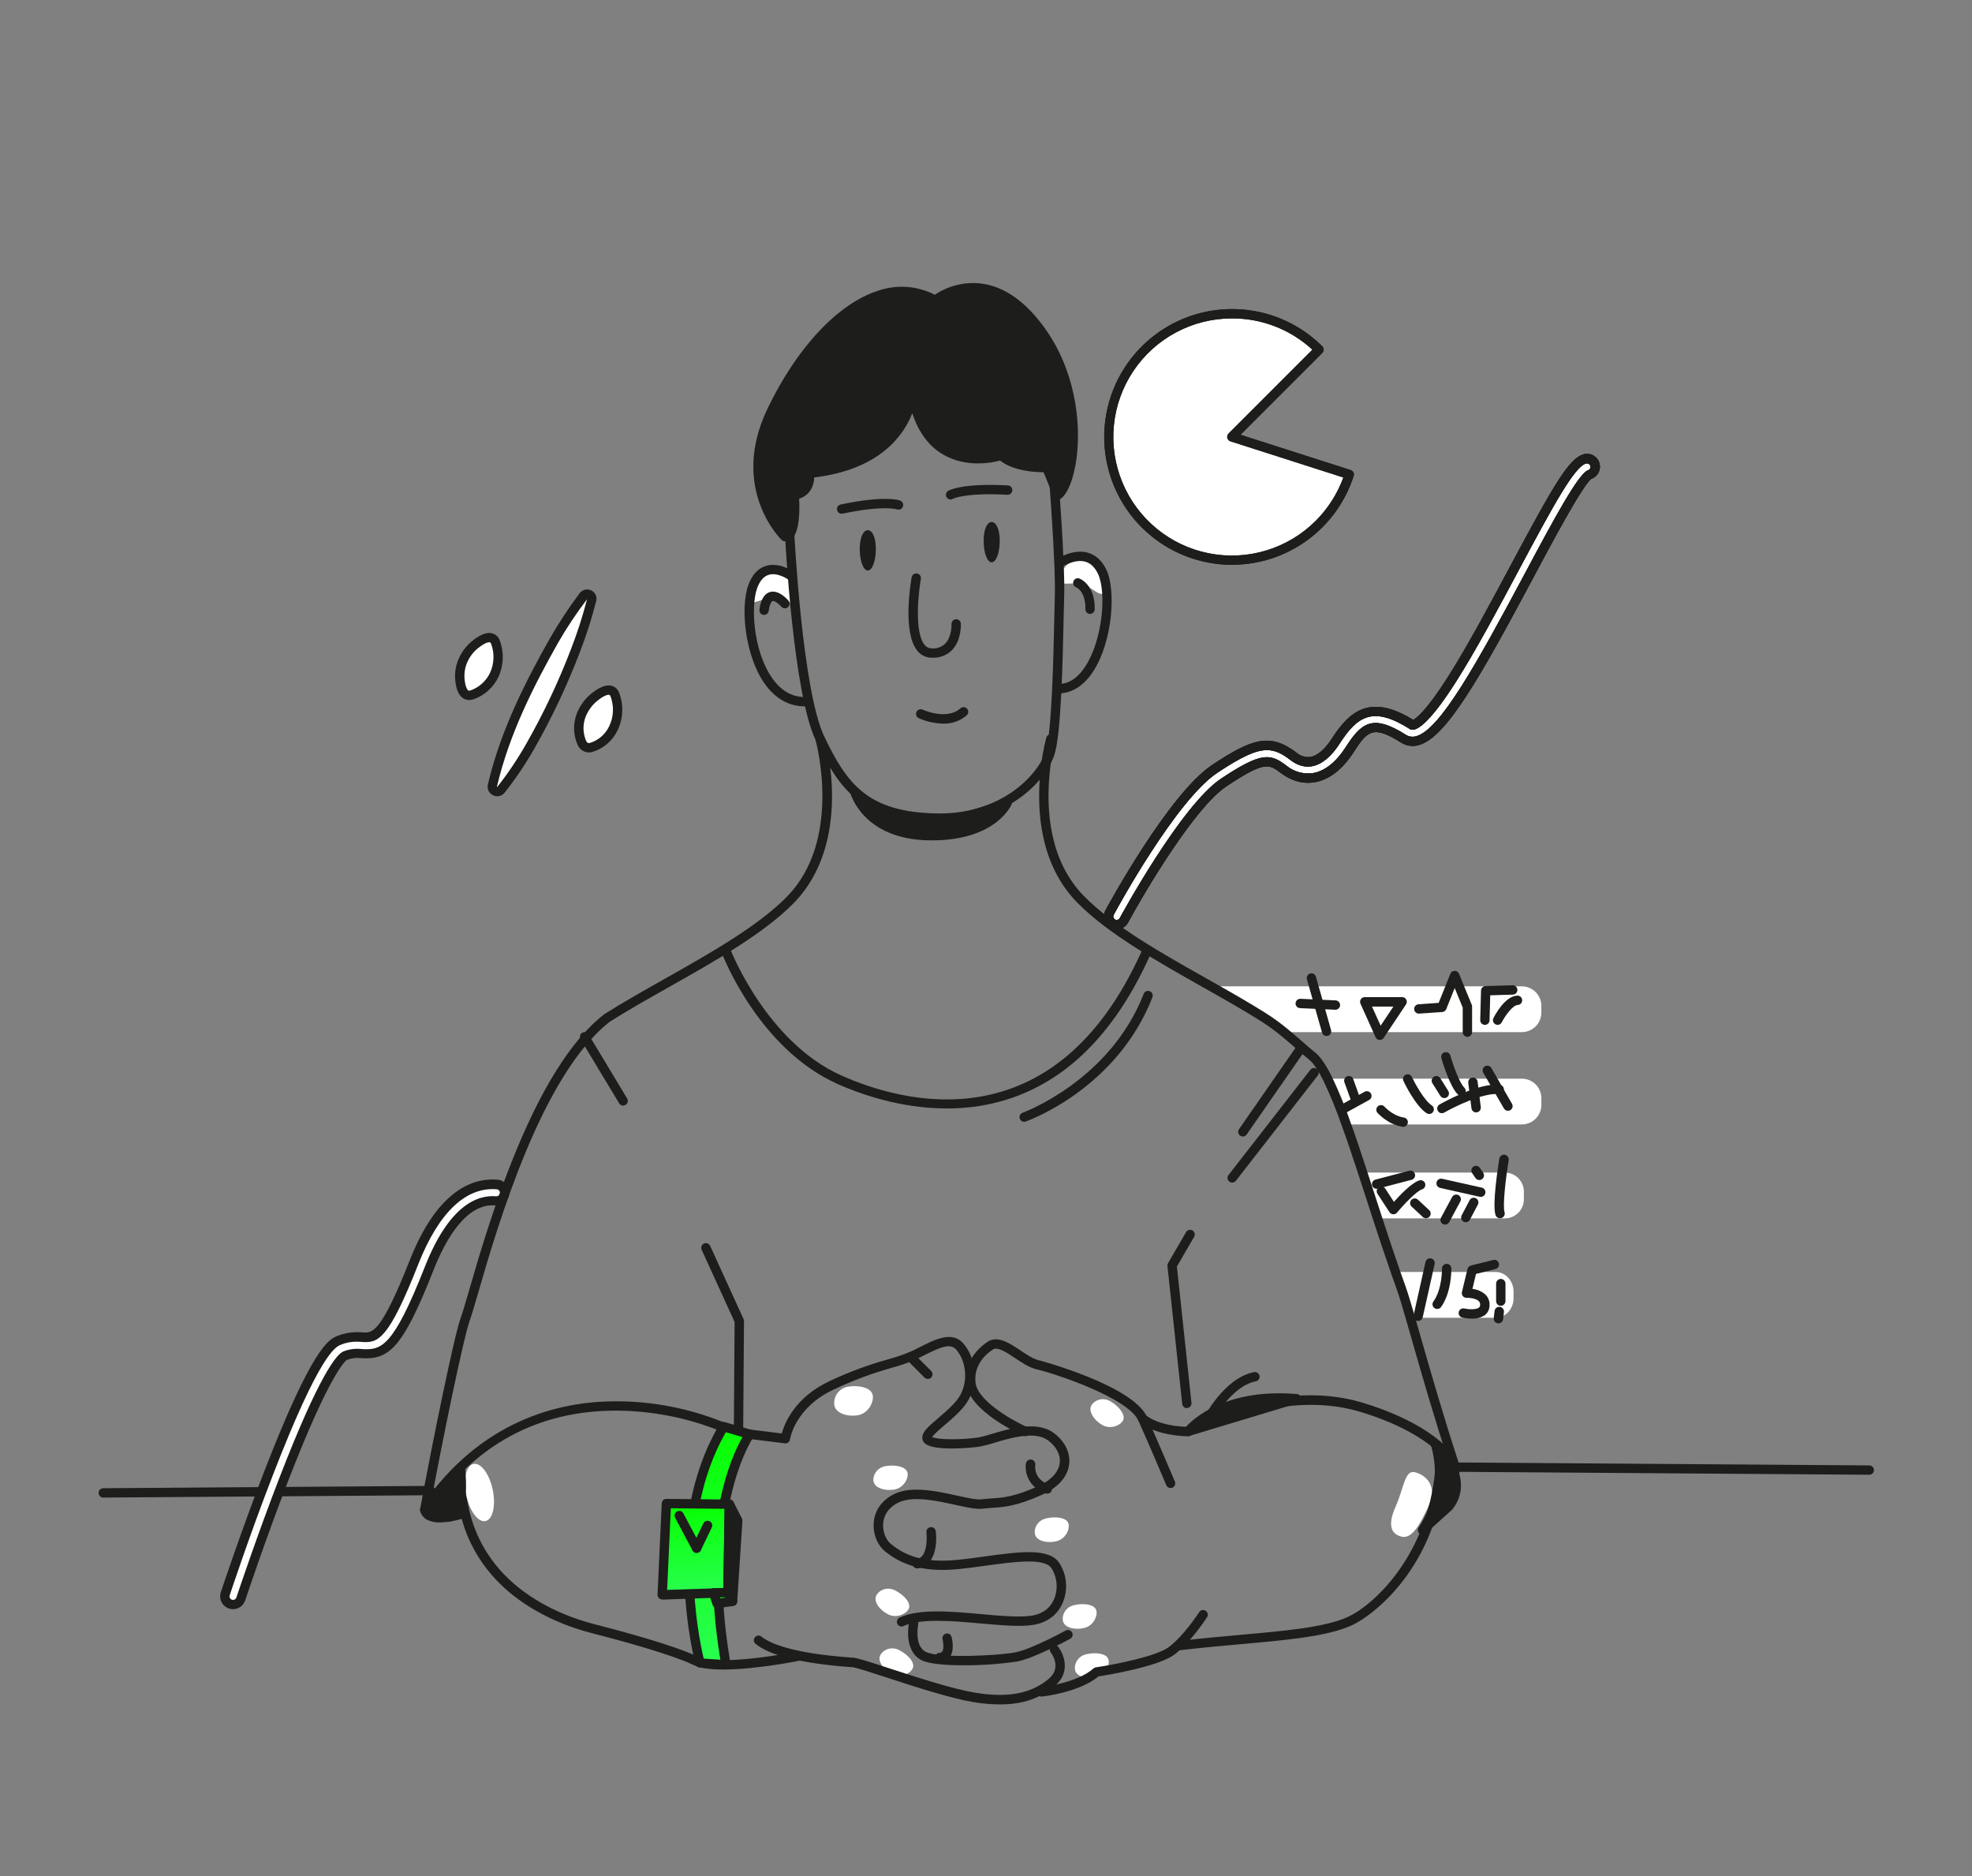 <?xml version="1.0" encoding="UTF-8"?> <svg xmlns="http://www.w3.org/2000/svg" width="369" height="351" viewBox="0 0 369 351" fill="none"><rect x="0" y="0" width="369" height="351" fill="#808080" stroke="none"/> <path d="M288.421 188.191V189.461C288.418 190.426 288.033 191.352 287.349 192.036C286.665 192.719 285.74 193.105 284.773 193.108H240.269C239.069 192.119 237.811 191.202 236.499 190.366C233.512 188.472 230.139 186.547 226.653 184.579C226.819 184.557 226.985 184.544 227.153 184.544H284.773C285.74 184.547 286.666 184.932 287.35 185.615C288.034 186.298 288.419 187.225 288.421 188.191Z" fill="white"></path> <path d="M288.422 205.464V206.732C288.418 207.699 288.033 208.625 287.349 209.308C286.666 209.992 285.74 210.377 284.773 210.38H251.935C250.928 207.463 249.759 204.604 248.436 201.816H284.77C285.737 201.817 286.664 202.202 287.349 202.886C288.034 203.57 288.419 204.496 288.422 205.464Z" fill="white"></path> <path d="M285.146 223.034V224.303C285.168 225.244 284.817 226.155 284.169 226.839C283.522 227.522 282.63 227.922 281.689 227.95H257.77C256.825 225.042 255.893 222.155 254.992 219.387H281.672C282.617 219.41 283.512 219.809 284.163 220.492C284.815 221.176 285.168 222.09 285.146 223.034Z" fill="white"></path> <path d="M283.213 241.644V242.899C283.213 244.903 281.708 246.547 279.871 246.547H263.915C263.179 244.011 262.603 242.042 262.144 240.813C261.808 239.883 261.472 238.94 261.138 237.984H279.871C281.708 237.996 283.213 239.637 283.213 241.644Z" fill="white"></path> <path d="M19.325 280.191C19.093 280.191 18.87 280.099 18.706 279.934C18.542 279.771 18.45 279.548 18.45 279.316C18.45 279.084 18.542 278.862 18.706 278.698C18.87 278.533 19.093 278.441 19.325 278.441L80.559 278.004C80.791 278.004 81.013 278.097 81.177 278.26C81.341 278.424 81.434 278.646 81.434 278.879C81.434 279.11 81.341 279.333 81.177 279.498C81.013 279.661 80.791 279.753 80.559 279.753L19.325 280.191Z" fill="#1D1D1B"></path> <path d="M43.608 300.198C43.366 300.198 43.127 300.14 42.911 300.029C42.696 299.918 42.509 299.758 42.368 299.563C42.226 299.366 42.133 299.139 42.096 298.9C42.059 298.66 42.08 298.415 42.156 298.185C42.191 298.076 45.865 287.002 50.204 275.782C59.188 252.535 62.157 251.315 63.426 250.795C64.842 250.228 66.376 250.021 67.891 250.191C70.1 250.319 71.85 250.428 77.47 236.164C82.469 223.48 88.689 221.254 93.019 221.608C93.425 221.641 93.801 221.834 94.065 222.144C94.329 222.455 94.459 222.858 94.425 223.264C94.392 223.669 94.199 224.046 93.889 224.31C93.578 224.574 93.176 224.703 92.77 224.669C88.033 224.276 83.729 228.65 80.317 237.302C74.465 252.172 72.095 253.52 67.708 253.262C66.653 253.126 65.58 253.256 64.589 253.642C64.082 253.848 61.16 255.943 53.06 276.889C48.751 288.038 45.099 299.051 45.06 299.161C44.957 299.465 44.762 299.728 44.501 299.913C44.24 300.099 43.928 300.199 43.608 300.198Z" fill="white"></path> <path d="M43.609 301.072C43.352 301.073 43.096 301.032 42.852 300.949C42.55 300.85 42.271 300.691 42.031 300.483C41.79 300.275 41.593 300.022 41.451 299.736C41.309 299.452 41.225 299.142 41.204 298.825C41.182 298.508 41.224 298.189 41.326 297.888C41.361 297.787 45.052 286.66 49.387 275.441C58.506 251.823 61.607 250.576 63.094 249.963C64.632 249.349 66.298 249.119 67.945 249.294C69.655 249.395 71.269 249.491 76.658 235.823C81.854 222.653 88.467 220.335 93.095 220.711C93.733 220.764 94.324 221.067 94.738 221.555C95.152 222.043 95.356 222.676 95.303 223.314C95.251 223.952 94.948 224.543 94.46 224.957C93.972 225.372 93.339 225.575 92.701 225.523C87.264 225.085 83.406 231.838 81.132 237.599C75.385 252.181 72.844 254.416 67.656 254.11C66.731 253.984 65.789 254.094 64.918 254.429C64.822 254.482 61.996 256.178 53.879 277.173C49.772 287.793 46.281 298.233 45.896 299.388C45.744 299.875 45.44 300.302 45.028 300.605C44.617 300.907 44.12 301.071 43.609 301.072ZM66.746 251.022C65.722 251.012 64.705 251.21 63.759 251.604C62.797 251.998 59.866 253.201 51.018 276.097C46.644 287.365 43.023 298.351 42.988 298.456C42.959 298.538 42.947 298.624 42.951 298.711C42.956 298.797 42.978 298.882 43.015 298.96C43.052 299.038 43.105 299.108 43.169 299.166C43.233 299.223 43.309 299.268 43.39 299.296C43.472 299.326 43.558 299.338 43.645 299.333C43.731 299.328 43.815 299.306 43.893 299.269C43.971 299.232 44.041 299.179 44.099 299.115C44.157 299.05 44.201 298.975 44.23 298.894C44.624 297.718 48.127 287.242 52.247 276.588C59.766 257.133 62.998 253.362 64.258 252.846C65.37 252.411 66.572 252.261 67.757 252.408C71.396 252.622 73.574 252.037 79.501 237.004C84.01 225.566 89.246 223.524 92.837 223.821C93.01 223.836 93.183 223.78 93.316 223.668C93.45 223.555 93.533 223.394 93.547 223.219C93.562 223.046 93.507 222.874 93.394 222.74C93.281 222.607 93.12 222.523 92.946 222.51C87.159 222.037 82.081 226.883 78.28 236.506C72.704 250.659 70.77 251.253 67.84 251.084C67.481 251.048 67.118 251.027 66.733 251.027L66.746 251.022Z" fill="#1D1D1B"></path> <path d="M208.962 172.997C208.708 172.998 208.458 172.934 208.236 172.814C208.058 172.718 207.902 172.588 207.775 172.43C207.649 172.274 207.554 172.093 207.498 171.899C207.441 171.706 207.424 171.503 207.446 171.302C207.468 171.102 207.531 170.909 207.628 170.732C208.1 169.857 219.363 149.116 227.31 143.828C235.021 138.715 237.773 138.282 242.037 141.502C242.49 141.891 243.021 142.178 243.594 142.347C244.168 142.514 244.77 142.558 245.361 142.476C246.928 142.197 248.511 140.862 249.95 138.624C253.448 133.187 256.891 130.952 264.264 135.622C264.292 135.622 266.066 135.934 271.731 127.015C275.414 121.22 279.635 113.312 283.361 106.34C291.016 91.998 294.139 86.513 296.543 85.857C296.933 85.741 297.354 85.785 297.711 85.978C298.069 86.172 298.335 86.5 298.451 86.889C298.567 87.279 298.524 87.699 298.329 88.057C298.136 88.414 297.809 88.68 297.419 88.796C295.705 89.746 290.364 99.731 286.072 107.779C276.582 125.559 270.004 137.306 265.223 138.566C264.792 138.693 264.34 138.725 263.894 138.663C263.449 138.602 263.022 138.447 262.642 138.208C256.956 134.595 255.338 135.903 252.539 140.272C250.631 143.251 248.34 145.053 245.917 145.491C244.909 145.649 243.88 145.594 242.896 145.327C241.912 145.061 240.994 144.59 240.204 143.946C237.72 142.07 236.705 141.292 229.016 146.382C221.681 151.246 210.422 171.979 210.309 172.188C210.179 172.433 209.986 172.638 209.748 172.78C209.511 172.922 209.239 172.997 208.962 172.997Z" fill="white"></path> <path d="M208.962 173.876C208.545 173.874 208.137 173.764 207.776 173.558C207.415 173.352 207.113 173.056 206.9 172.698C206.688 172.34 206.571 171.934 206.562 171.517C206.552 171.101 206.652 170.691 206.849 170.324C207.326 169.45 218.689 148.516 226.841 143.11C234.343 138.133 237.666 137.104 242.588 140.814C242.947 141.128 243.369 141.361 243.825 141.5C244.28 141.639 244.761 141.681 245.233 141.623C246.546 141.391 247.954 140.158 249.236 138.158C252.77 132.643 256.719 129.944 264.44 134.691C264.995 134.402 266.915 133.016 271.001 126.555C274.67 120.786 278.873 112.896 282.595 105.933C290.731 90.746 293.56 85.778 296.325 85.004C296.924 84.835 297.566 84.906 298.115 85.201C298.663 85.497 299.077 85.993 299.266 86.587C299.455 87.18 299.409 87.824 299.133 88.383C298.858 88.942 298.376 89.372 297.79 89.583C296.216 90.633 290.355 101.598 286.855 108.185C276.966 126.703 270.589 138.05 265.455 139.406C264.906 139.563 264.33 139.602 263.766 139.521C263.201 139.441 262.66 139.242 262.178 138.937C256.929 135.609 255.858 136.721 253.286 140.735C251.239 143.923 248.75 145.862 246.078 146.338C243.891 146.731 241.677 146.141 239.684 144.632C237.427 142.926 236.665 142.354 229.51 147.099C223.557 151.035 214.202 166.843 211.087 172.595C210.883 172.981 210.577 173.306 210.203 173.531C209.828 173.757 209.399 173.876 208.962 173.876ZM237.072 140.342C234.933 140.342 232.288 141.596 227.808 144.567C220.018 149.736 208.856 170.293 208.389 171.168C208.31 171.319 208.294 171.495 208.342 171.659C208.391 171.822 208.502 171.96 208.651 172.044C208.803 172.12 208.978 172.135 209.14 172.085C209.303 172.037 209.44 171.928 209.525 171.78C209.64 171.571 220.985 150.659 228.521 145.66C236.058 140.66 237.706 140.966 240.716 143.254C241.409 143.825 242.216 144.243 243.083 144.482C243.951 144.72 244.857 144.772 245.745 144.637C247.932 144.247 250.014 142.577 251.791 139.825C254.729 135.237 256.803 133.509 263.097 137.499C263.376 137.673 263.688 137.784 264.014 137.828C264.34 137.871 264.671 137.844 264.986 137.748C269.413 136.58 276.191 124.429 285.29 107.393C290.976 96.699 295.179 89.054 296.981 88.057C297.032 88.028 297.087 88.004 297.143 87.987C297.309 87.937 297.451 87.824 297.533 87.671C297.617 87.518 297.636 87.338 297.587 87.171C297.537 87.004 297.424 86.863 297.271 86.78C297.117 86.697 296.938 86.678 296.77 86.727C294.611 87.317 290.757 94.368 284.131 106.777C280.399 113.775 276.17 121.683 272.469 127.513C268.328 134.031 265.266 137.188 263.849 136.418L263.797 136.387C256.964 132.061 254.021 133.912 250.675 139.121C249.104 141.57 247.316 143.035 245.509 143.36C244.162 143.6 242.815 143.22 241.499 142.227C239.959 141.028 238.652 140.342 237.072 140.342Z" fill="#1D1D1B"></path> <path d="M208.962 173.876C208.545 173.874 208.137 173.764 207.776 173.558C207.415 173.352 207.113 173.056 206.9 172.698C206.688 172.34 206.571 171.934 206.562 171.517C206.552 171.101 206.652 170.691 206.849 170.324C207.326 169.45 218.689 148.516 226.841 143.11C234.343 138.133 237.666 137.104 242.588 140.814C242.947 141.128 243.369 141.361 243.825 141.5C244.28 141.639 244.761 141.681 245.233 141.623C246.546 141.391 247.954 140.158 249.236 138.158C252.77 132.643 256.719 129.944 264.44 134.691C264.995 134.402 266.915 133.016 271.001 126.555C274.67 120.786 278.873 112.896 282.595 105.933C290.731 90.746 293.56 85.778 296.325 85.004C296.924 84.835 297.566 84.906 298.115 85.201C298.663 85.497 299.077 85.993 299.266 86.587C299.455 87.18 299.409 87.824 299.133 88.383C298.858 88.942 298.376 89.372 297.79 89.583C296.216 90.633 290.355 101.598 286.855 108.185C276.966 126.703 270.589 138.05 265.455 139.406C264.906 139.563 264.33 139.602 263.766 139.521C263.201 139.441 262.66 139.242 262.178 138.937C256.929 135.609 255.858 136.721 253.286 140.735C251.239 143.923 248.75 145.862 246.078 146.338C243.891 146.731 241.677 146.141 239.684 144.632C237.427 142.926 236.665 142.354 229.51 147.099C223.557 151.035 214.202 166.843 211.087 172.595C210.883 172.981 210.577 173.306 210.203 173.531C209.828 173.757 209.399 173.876 208.962 173.876ZM237.072 140.342C234.933 140.342 232.288 141.596 227.808 144.567C220.018 149.736 208.856 170.293 208.389 171.168C208.31 171.319 208.294 171.495 208.342 171.659C208.391 171.822 208.502 171.96 208.651 172.044C208.803 172.12 208.978 172.135 209.14 172.085C209.303 172.037 209.44 171.928 209.525 171.78C209.64 171.571 220.985 150.659 228.521 145.66C236.058 140.66 237.706 140.966 240.716 143.254C241.409 143.825 242.216 144.243 243.083 144.482C243.951 144.72 244.857 144.772 245.745 144.637C247.932 144.247 250.014 142.577 251.791 139.825C254.729 135.237 256.803 133.509 263.097 137.499C263.376 137.673 263.688 137.784 264.014 137.828C264.34 137.871 264.671 137.844 264.986 137.748C269.413 136.58 276.191 124.429 285.29 107.393C290.976 96.699 295.179 89.054 296.981 88.057C297.032 88.028 297.087 88.004 297.143 87.987C297.309 87.937 297.451 87.824 297.533 87.671C297.617 87.518 297.636 87.338 297.587 87.171C297.537 87.004 297.424 86.863 297.271 86.78C297.117 86.697 296.938 86.678 296.77 86.727C294.611 87.317 290.757 94.368 284.131 106.777C280.399 113.775 276.17 121.683 272.469 127.513C268.328 134.031 265.266 137.188 263.849 136.418L263.797 136.387C256.964 132.061 254.021 133.912 250.675 139.121C249.104 141.57 247.316 143.035 245.509 143.36C244.162 143.6 242.815 143.22 241.499 142.227C239.959 141.028 238.652 140.342 237.072 140.342Z" fill="#1D1D1B"></path> <path d="M208.962 173.876C208.545 173.874 208.137 173.764 207.776 173.558C207.415 173.352 207.113 173.056 206.9 172.698C206.688 172.34 206.571 171.934 206.562 171.517C206.552 171.101 206.652 170.691 206.849 170.324C207.326 169.45 218.689 148.516 226.841 143.11C234.343 138.133 237.666 137.104 242.588 140.814C242.947 141.128 243.369 141.361 243.825 141.5C244.28 141.639 244.761 141.681 245.233 141.623C246.546 141.391 247.954 140.158 249.236 138.158C252.77 132.643 256.719 129.944 264.44 134.691C264.995 134.402 266.915 133.016 271.001 126.555C274.67 120.786 278.873 112.896 282.595 105.933C290.731 90.746 293.56 85.778 296.325 85.004C296.924 84.835 297.566 84.906 298.115 85.201C298.663 85.497 299.077 85.993 299.266 86.587C299.455 87.18 299.409 87.824 299.133 88.383C298.858 88.942 298.376 89.372 297.79 89.583C296.216 90.633 290.355 101.598 286.855 108.185C276.966 126.703 270.589 138.05 265.455 139.406C264.906 139.563 264.33 139.602 263.766 139.521C263.201 139.441 262.66 139.242 262.178 138.937C256.929 135.609 255.858 136.721 253.286 140.735C251.239 143.923 248.75 145.862 246.078 146.338C243.891 146.731 241.677 146.141 239.684 144.632C237.427 142.926 236.665 142.354 229.51 147.099C223.557 151.035 214.202 166.843 211.087 172.595C210.883 172.981 210.577 173.306 210.203 173.531C209.828 173.757 209.399 173.876 208.962 173.876ZM237.072 140.342C234.933 140.342 232.288 141.596 227.808 144.567C220.018 149.736 208.856 170.293 208.389 171.168C208.31 171.319 208.294 171.495 208.342 171.659C208.391 171.822 208.502 171.96 208.651 172.044C208.803 172.12 208.978 172.135 209.14 172.085C209.303 172.037 209.44 171.928 209.525 171.78C209.64 171.571 220.985 150.659 228.521 145.66C236.058 140.66 237.706 140.966 240.716 143.254C241.409 143.825 242.216 144.243 243.083 144.482C243.951 144.72 244.857 144.772 245.745 144.637C247.932 144.247 250.014 142.577 251.791 139.825C254.729 135.237 256.803 133.509 263.097 137.499C263.376 137.673 263.688 137.784 264.014 137.828C264.34 137.871 264.671 137.844 264.986 137.748C269.413 136.58 276.191 124.429 285.29 107.393C290.976 96.699 295.179 89.054 296.981 88.057C297.032 88.028 297.087 88.004 297.143 87.987C297.309 87.937 297.451 87.824 297.533 87.671C297.617 87.518 297.636 87.338 297.587 87.171C297.537 87.004 297.424 86.863 297.271 86.78C297.117 86.697 296.938 86.678 296.77 86.727C294.611 87.317 290.757 94.368 284.131 106.777C280.399 113.775 276.17 121.683 272.469 127.513C268.328 134.031 265.266 137.188 263.849 136.418L263.797 136.387C256.964 132.061 254.021 133.912 250.675 139.121C249.104 141.57 247.316 143.035 245.509 143.36C244.162 143.6 242.815 143.22 241.499 142.227C239.959 141.028 238.652 140.342 237.072 140.342Z" fill="#1D1D1B"></path> <path d="M135.359 312.361C133.071 312.361 131.046 312.134 129.769 311.517C125.482 309.449 115.226 306.706 111.014 305.629L110.856 305.59C103.054 303.605 84.937 296.637 85.278 274.908C85.28 274.793 85.305 274.68 85.351 274.574C85.396 274.469 85.463 274.374 85.545 274.294C85.628 274.214 85.725 274.151 85.832 274.109C85.939 274.068 86.053 274.047 86.168 274.048C86.283 274.05 86.397 274.075 86.502 274.12C86.607 274.167 86.703 274.232 86.782 274.316C86.862 274.398 86.925 274.496 86.967 274.603C87.009 274.71 87.03 274.824 87.028 274.938C86.708 295.417 103.885 302.013 111.289 303.898L111.447 303.937C115.711 305.03 126.103 307.804 130.53 309.943C133.951 311.596 145.261 309.806 149.338 308.98C149.564 308.933 149.802 308.98 149.995 309.108C150.188 309.236 150.323 309.435 150.37 309.663C150.417 309.89 150.37 310.126 150.242 310.319C150.114 310.514 149.915 310.648 149.687 310.695C149.232 310.787 141.398 312.361 135.359 312.361Z" fill="#1D1D1B"></path> <path d="M148.786 111.518C148.786 113.946 146.818 111.956 144.386 111.956C141.954 111.956 139.986 113.955 139.986 111.518C139.986 110.351 140.45 109.232 141.275 108.407C142.101 107.582 143.219 107.118 144.386 107.118C145.553 107.118 146.673 107.582 147.498 108.407C148.323 109.232 148.786 110.351 148.786 111.518Z" fill="white"></path> <path d="M206.897 110.131C206.245 112.471 204.885 110.018 202.523 109.361C200.162 108.705 197.747 110.105 198.399 107.765C198.713 106.641 199.459 105.688 200.477 105.115C201.494 104.542 202.695 104.396 203.82 104.71C204.944 105.024 205.897 105.771 206.47 106.788C207.043 107.805 207.189 109.007 206.875 110.131H206.897Z" fill="white"></path> <path d="M175.851 153.944H175.602C161.168 153.813 157.013 147.532 152.704 138.667C148.397 129.801 146.932 100.938 146.874 99.713C146.869 99.598 146.885 99.484 146.924 99.375C146.962 99.267 147.023 99.167 147.1 99.082C147.176 98.997 147.27 98.927 147.375 98.878C147.478 98.829 147.591 98.8 147.705 98.795C147.82 98.789 147.935 98.806 148.044 98.845C148.152 98.883 148.252 98.943 148.336 99.02C148.422 99.097 148.491 99.19 148.541 99.294C148.59 99.398 148.618 99.511 148.624 99.626C148.624 99.923 150.133 129.368 154.28 137.902C158.426 146.435 162.174 152.072 175.624 152.195H175.872C187.319 152.195 194.064 145.175 195.63 140.718C196.814 137.354 197.126 122.785 197.274 115.809C197.309 114.06 197.34 112.673 197.37 111.873C197.62 105.771 196.137 87.445 196.124 87.261C196.106 87.03 196.18 86.802 196.33 86.626C196.48 86.449 196.694 86.34 196.924 86.32C197.155 86.302 197.384 86.376 197.56 86.527C197.736 86.677 197.845 86.89 197.865 87.121C197.93 87.878 199.374 105.736 199.119 111.943C199.09 112.717 199.059 114.09 199.023 115.835C198.862 123.464 198.556 137.657 197.274 141.287C195.11 147.454 186.882 153.944 175.851 153.944Z" fill="#1D1D1B"></path> <path d="M174.508 123.056H174.25C173.742 123.042 173.243 122.914 172.789 122.683C172.335 122.452 171.938 122.124 171.627 121.722C168.853 118.293 170.406 109.038 170.59 108.01C170.63 107.782 170.759 107.579 170.95 107.446C171.141 107.313 171.376 107.261 171.604 107.302C171.833 107.342 172.036 107.472 172.169 107.662C172.302 107.852 172.353 108.088 172.313 108.316C171.849 110.941 171.062 118.241 172.987 120.624C173.138 120.831 173.335 121 173.563 121.119C173.79 121.237 174.042 121.301 174.298 121.307C174.764 121.355 175.234 121.302 175.677 121.151C176.119 121 176.523 120.755 176.861 120.432C178.143 119.12 178.047 116.802 178.047 116.775C178.035 116.543 178.116 116.316 178.272 116.144C178.428 115.972 178.646 115.869 178.879 115.857C179.11 115.845 179.337 115.926 179.51 116.082C179.682 116.238 179.785 116.456 179.796 116.688C179.796 116.815 179.941 119.802 178.121 121.652C177.647 122.121 177.082 122.487 176.46 122.729C175.839 122.97 175.175 123.082 174.508 123.056Z" fill="#1D1D1B"></path> <path d="M198.092 129.718C197.86 129.718 197.637 129.626 197.474 129.463C197.31 129.298 197.218 129.075 197.218 128.844C197.218 128.611 197.31 128.389 197.474 128.225C197.637 128.06 197.86 127.968 198.092 127.968C200.038 127.968 201.758 126.801 203.205 124.496C206.351 119.488 207.076 110.727 205.44 107.333C204.85 106.108 204.045 105.351 203.052 105.08C201.036 104.538 198.765 106.051 198.744 106.069C198.552 106.2 198.316 106.249 198.087 106.206C197.859 106.163 197.657 106.031 197.525 105.839C197.395 105.647 197.346 105.411 197.389 105.183C197.432 104.954 197.563 104.752 197.755 104.621C197.873 104.542 200.699 102.644 203.493 103.388C205.007 103.794 206.192 104.866 207.015 106.576C208.873 110.43 208.165 119.886 204.684 125.427C202.921 128.235 200.629 129.718 198.092 129.718Z" fill="#1D1D1B"></path> <path d="M150.54 132.155C147.593 132.155 144.999 130.663 143.031 127.838C139.427 122.659 138.469 113.679 140.047 109.406C140.743 107.525 141.831 106.344 143.288 105.885C145.742 105.111 148.24 106.817 148.344 106.891C148.445 106.954 148.532 107.036 148.6 107.134C148.668 107.231 148.716 107.341 148.74 107.457C148.764 107.574 148.764 107.693 148.74 107.81C148.717 107.926 148.669 108.036 148.601 108.134C148.534 108.231 148.446 108.314 148.347 108.377C148.246 108.439 148.133 108.481 148.016 108.499C147.898 108.517 147.778 108.511 147.664 108.481C147.548 108.451 147.441 108.399 147.347 108.326C147.321 108.326 145.435 107.036 143.804 107.556C142.899 107.845 142.186 108.671 141.687 110.014C140.454 113.351 140.931 121.762 144.465 126.836C146.114 129.207 148.156 130.405 150.54 130.405C150.772 130.405 150.995 130.497 151.158 130.662C151.323 130.825 151.414 131.048 151.414 131.279C151.414 131.512 151.323 131.734 151.158 131.898C150.995 132.063 150.772 132.155 150.54 132.155Z" fill="#1D1D1B"></path> <path d="M187.071 101.187C187.071 103.409 186.397 105.211 185.562 105.211C184.727 105.211 184.058 103.409 184.058 101.187C184.058 98.965 184.73 97.662 185.562 97.662C186.393 97.662 187.071 99 187.071 101.187Z" fill="#1D1D1B"></path> <path d="M163.889 102.722C163.889 104.944 163.216 106.742 162.384 106.742C161.553 106.742 160.875 104.944 160.875 102.722C160.875 100.5 161.549 99.192 162.384 99.192C163.219 99.192 163.889 100.5 163.889 102.722Z" fill="#1D1D1B"></path> <path d="M157.472 96.123C157.259 96.119 157.054 96.037 156.896 95.893C156.738 95.748 156.639 95.551 156.617 95.338C156.595 95.126 156.651 94.912 156.776 94.738C156.901 94.564 157.084 94.442 157.294 94.395C165.603 92.645 168.228 93.564 168.482 93.677C168.689 93.769 168.854 93.937 168.94 94.148C169.025 94.358 169.026 94.594 168.942 94.805C168.857 95.016 168.693 95.185 168.487 95.278C168.279 95.37 168.044 95.378 167.83 95.3C167.746 95.27 165.306 94.496 157.651 96.105C157.592 96.117 157.532 96.123 157.472 96.123Z" fill="#1D1D1B"></path> <path d="M177.885 93.459C177.694 93.46 177.507 93.398 177.354 93.283C177.201 93.168 177.09 93.006 177.038 92.822C176.986 92.638 176.996 92.442 177.066 92.264C177.136 92.085 177.263 91.935 177.426 91.836C177.676 91.687 180.094 90.371 188.597 90.817C188.711 90.823 188.825 90.852 188.928 90.901C189.031 90.951 189.125 91.02 189.202 91.106C189.278 91.191 189.339 91.291 189.377 91.399C189.415 91.508 189.432 91.623 189.426 91.738C189.42 91.853 189.39 91.965 189.341 92.069C189.292 92.173 189.222 92.266 189.137 92.343C189.051 92.42 188.951 92.479 188.843 92.517C188.735 92.556 188.619 92.573 188.505 92.567C180.51 92.147 178.345 93.314 178.323 93.314C178.192 93.401 178.041 93.451 177.885 93.459Z" fill="#1D1D1B"></path> <path d="M170.734 73.676C170.734 73.676 170.113 86.675 151.459 88.547C151.459 88.547 151.993 92.085 148.63 92.615C148.63 92.615 149.25 100.658 146.88 100.396C146.88 100.396 137.42 91.464 144.404 76.877C151.389 62.291 163.855 50 174.995 56.189C174.995 56.189 184.368 48.495 194.091 60.965C203.814 73.435 201.089 90.406 197.98 92.615L195.858 87.488C195.858 87.488 190.023 87.751 187.372 85.188C187.355 85.17 173.472 89.855 170.734 73.676Z" fill="#1D1D1B"></path> <path d="M146.981 101.258H146.765C146.577 101.237 146.401 101.156 146.262 101.026C146.163 100.934 136.422 91.486 143.599 76.497C149.08 65.029 156.822 56.771 164.327 54.388C166.053 53.794 167.882 53.556 169.704 53.687C171.524 53.818 173.3 54.315 174.925 55.149C177.414 53.474 180.412 52.724 183.397 53.027C187.486 53.465 191.318 55.967 194.768 60.415C201.203 68.659 202.409 79.095 201.391 86.111C200.87 89.689 199.781 92.379 198.478 93.315C198.37 93.391 198.247 93.442 198.117 93.465C197.986 93.486 197.852 93.479 197.725 93.442C197.6 93.405 197.483 93.34 197.386 93.252C197.288 93.164 197.211 93.056 197.161 92.934L195.263 88.355C193.702 88.355 189.577 88.132 187.145 86.168C185.588 86.583 180.707 87.567 176.39 84.991C173.765 83.425 171.872 80.854 170.704 77.324C169.098 81.453 164.646 87.852 152.359 89.33C152.308 90.756 151.664 92.619 149.539 93.302C149.635 95.182 149.666 99.377 148.249 100.737C147.912 101.072 147.455 101.259 146.981 101.258ZM168.801 55.407C167.455 55.414 166.118 55.633 164.839 56.054C157.91 58.241 150.374 66.376 145.179 77.237C139.248 89.619 145.497 97.61 147.116 99.381C147.768 98.533 147.96 95.3 147.759 92.663C147.742 92.444 147.808 92.226 147.944 92.054C148.08 91.881 148.276 91.766 148.493 91.731C150.899 91.351 150.632 88.932 150.593 88.67C150.576 88.552 150.583 88.433 150.614 88.319C150.645 88.205 150.699 88.098 150.773 88.005C150.845 87.912 150.935 87.835 151.038 87.778C151.14 87.72 151.255 87.685 151.372 87.672C169.073 85.923 169.855 73.772 169.86 73.65C169.87 73.434 169.959 73.23 170.112 73.077C170.263 72.924 170.466 72.832 170.681 72.819C170.897 72.806 171.109 72.873 171.278 73.007C171.446 73.141 171.56 73.333 171.597 73.545C172.414 78.356 174.321 81.702 177.282 83.474C181.686 86.098 187.035 84.375 187.088 84.348C187.238 84.3 187.4 84.293 187.553 84.328C187.707 84.364 187.848 84.44 187.963 84.55C190.312 86.82 195.749 86.605 195.8 86.605C195.98 86.597 196.158 86.644 196.31 86.74C196.462 86.837 196.58 86.977 196.649 87.143L198.206 90.909C198.965 89.319 199.455 87.613 199.654 85.862C200.621 79.205 199.479 69.307 193.382 61.495C190.225 57.445 186.821 55.184 183.209 54.777C180.481 54.505 177.749 55.246 175.533 56.859C175.397 56.97 175.231 57.038 175.056 57.053C174.882 57.069 174.706 57.032 174.552 56.946C172.801 55.946 170.819 55.415 168.801 55.407Z" fill="#1D1D1B"></path> <path d="M142.974 115.044H142.851C142.621 115.011 142.415 114.889 142.274 114.703C142.135 114.518 142.075 114.285 142.107 114.055C142.204 113.355 142.506 111.221 144.085 110.766C145.663 110.311 147.242 112.03 147.535 112.38C147.685 112.558 147.756 112.788 147.737 113.019C147.716 113.251 147.604 113.464 147.426 113.613C147.248 113.763 147.018 113.835 146.787 113.814C146.556 113.794 146.342 113.682 146.193 113.504C145.707 112.927 144.906 112.349 144.566 112.45C144.386 112.503 144.028 112.949 143.84 114.3C143.808 114.507 143.704 114.696 143.545 114.833C143.386 114.969 143.183 115.044 142.974 115.044Z" fill="#1D1D1B"></path> <path d="M203.976 114.864C203.744 114.864 203.521 114.772 203.357 114.608C203.193 114.444 203.102 114.222 203.102 113.989C203.175 110.661 201.435 109.904 201.351 109.874C201.136 109.788 200.964 109.621 200.873 109.408C200.781 109.196 200.777 108.956 200.862 108.741C200.945 108.529 201.108 108.358 201.314 108.264C201.522 108.17 201.758 108.161 201.972 108.238C202.095 108.282 204.943 109.393 204.842 114.029C204.832 114.252 204.736 114.464 204.575 114.619C204.414 114.775 204.2 114.862 203.976 114.864Z" fill="#1D1D1B"></path> <path d="M176.495 135.386C174.907 135.354 173.343 135.005 171.894 134.358C171.689 134.257 171.53 134.08 171.455 133.863C171.379 133.647 171.391 133.409 171.488 133.202C171.585 132.995 171.761 132.834 171.975 132.754C172.19 132.674 172.428 132.681 172.637 132.775C172.681 132.775 177.151 134.844 179.714 132.526C179.888 132.37 180.116 132.29 180.35 132.304C180.583 132.316 180.8 132.422 180.957 132.595C181.112 132.77 181.192 132.999 181.178 133.231C181.166 133.465 181.06 133.683 180.886 133.838C179.67 134.889 178.102 135.443 176.495 135.386Z" fill="#1D1D1B"></path> <path d="M82.321 284.844C81.468 284.883 80.62 284.701 79.859 284.316C79.549 284.142 79.281 283.906 79.07 283.621C78.86 283.335 78.712 283.009 78.638 282.662C78.613 282.547 78.612 282.426 78.634 282.309C78.657 282.194 78.703 282.083 78.769 281.985C89.888 265.653 104.689 262.198 115.151 262.179H115.256C122.141 262.174 128.963 263.499 135.345 266.081C135.548 266.18 135.705 266.355 135.783 266.569C135.859 266.782 135.851 267.017 135.758 267.223C135.666 267.43 135.498 267.592 135.287 267.677C135.077 267.762 134.842 267.762 134.632 267.677C128.466 265.219 121.89 263.945 115.252 263.925H115.094C100.661 263.973 89.022 270.249 80.48 282.584C80.55 282.67 80.636 282.742 80.733 282.798C81.805 283.419 84.486 282.938 85.921 282.488C86.03 282.453 86.146 282.44 86.26 282.451C86.375 282.461 86.486 282.493 86.588 282.547C86.69 282.6 86.781 282.672 86.855 282.761C86.928 282.849 86.984 282.95 87.019 283.061C87.053 283.17 87.066 283.286 87.055 283.4C87.045 283.515 87.013 283.625 86.96 283.728C86.906 283.83 86.833 283.921 86.745 283.994C86.657 284.068 86.555 284.124 86.446 284.158C85.108 284.573 83.721 284.804 82.321 284.844Z" fill="#1D1D1B"></path> <path d="M90.845 284.588C92.212 284.301 92.817 281.675 92.197 278.722C91.578 275.77 89.968 273.608 88.601 273.895C87.235 274.182 86.629 276.808 87.249 279.76C87.868 282.713 89.479 284.874 90.845 284.588Z" fill="white"></path> <path d="M262.301 287.513C264.216 287.95 265.799 285.16 267.418 281.525C269.036 277.89 266.67 275.905 264.753 275.45C262.838 274.995 262.76 278.241 261.15 281.876C259.541 285.51 260.38 287.049 262.301 287.513Z" fill="white"></path> <path d="M159.926 148.058C159.926 148.058 161.907 156.249 174.058 156.368C186.017 156.468 188.544 150.039 188.544 150.039C188.544 150.039 170.013 159.429 159.926 148.058Z" fill="#1D1D1B"></path> <path d="M174.329 157.23H174.054C161.37 157.124 159.101 148.359 159.079 148.267C159.033 148.077 159.053 147.879 159.134 147.702C159.215 147.525 159.353 147.38 159.526 147.29C159.699 147.2 159.897 147.171 160.087 147.205C160.279 147.241 160.454 147.339 160.583 147.485C170.104 158.204 187.968 149.335 188.139 149.234C188.296 149.152 188.476 149.122 188.653 149.145C188.829 149.168 188.994 149.246 189.126 149.365C189.258 149.485 189.349 149.642 189.39 149.815C189.429 149.989 189.415 150.171 189.35 150.336C189.258 150.611 186.506 157.23 174.329 157.23ZM163.767 152.239C165.735 153.914 168.932 155.437 174.067 155.476C180.423 155.528 183.926 153.726 185.803 152.112C180.948 153.897 171.382 156.407 163.767 152.239Z" fill="#1D1D1B"></path> <path d="M199.895 284.954C200.28 285.982 199.457 287.938 197.674 288.362C195.889 288.787 194.143 288.296 193.736 287.273C193.33 286.249 193.964 284.512 195.74 284.088C197.516 283.664 199.51 283.931 199.895 284.954Z" fill="white"></path> <path d="M210.177 265.679C209.739 266.685 207.794 267.52 206.219 266.593C204.645 265.665 203.717 264.104 204.15 263.093C204.583 262.083 206.223 261.265 207.797 262.188C209.373 263.112 210.61 264.673 210.177 265.679Z" fill="white"></path> <path d="M205.103 301.185C205.488 302.209 204.665 304.164 202.882 304.589C201.097 305.013 199.355 304.522 198.967 303.499C198.578 302.475 199.198 300.74 200.974 300.319C202.75 299.9 204.718 300.162 205.103 301.185Z" fill="white"></path> <path d="M207.374 310.376C207.763 311.399 206.936 313.358 205.151 313.778C203.367 314.197 201.626 313.716 201.241 312.689C200.856 311.661 201.469 309.933 203.245 309.508C205.021 309.085 206.989 309.351 207.374 310.376Z" fill="white"></path> <path d="M170.831 312.041C170.467 313.074 168.569 314.031 166.938 313.209C165.306 312.387 164.282 310.887 164.645 309.859C165.009 308.831 166.601 307.895 168.232 308.718C169.864 309.539 171.198 311.009 170.831 312.041Z" fill="white"></path> <path d="M170.087 300.875C169.719 301.907 167.826 302.866 166.194 302.044C164.563 301.221 163.539 299.72 163.902 298.688C164.265 297.657 165.857 296.729 167.484 297.552C169.111 298.374 170.449 299.843 170.087 300.875Z" fill="white"></path> <path d="M169.785 275.454C170.1 276.504 169.128 278.398 167.331 278.695C165.533 278.993 163.832 278.385 163.503 277.336C163.176 276.285 163.941 274.597 165.726 274.3C167.511 274.002 169.474 274.391 169.785 275.454Z" fill="white"></path> <path d="M163.267 260.884C163.63 262.157 162.55 264.445 160.512 264.786C158.474 265.128 156.528 264.38 156.164 263.102C156.079 262.698 156.077 262.281 156.157 261.877C156.237 261.471 156.398 261.087 156.63 260.745C156.863 260.404 157.162 260.114 157.51 259.892C157.857 259.669 158.247 259.519 158.654 259.45C160.692 259.104 162.905 259.612 163.267 260.884Z" fill="white"></path> <path d="M79.474 283.354C79.421 283.36 79.369 283.36 79.316 283.354C79.203 283.333 79.095 283.291 78.998 283.229C78.902 283.166 78.818 283.085 78.753 282.99C78.687 282.896 78.641 282.789 78.617 282.676C78.593 282.564 78.591 282.447 78.612 282.334C80.943 269.716 84.959 250.007 86.205 246.575C86.564 245.59 87.111 243.705 87.806 241.326C91.397 228.952 99.812 199.975 113.078 189.758L113.144 189.71C116.485 187.589 120.238 185.472 124.214 183.232C132.87 178.346 141.823 173.3 147.264 167.749C157.708 157.094 152.684 138.737 152.631 138.549C152.568 138.326 152.595 138.086 152.708 137.884C152.821 137.681 153.011 137.531 153.235 137.469C153.457 137.406 153.697 137.433 153.899 137.546C154.102 137.66 154.252 137.849 154.315 138.073C154.537 138.863 159.673 157.589 148.51 168.974C142.916 174.669 133.854 179.785 125.089 184.728C121.152 186.95 117.43 189.05 114.132 191.14C101.343 201.029 93.033 229.591 89.503 241.79C88.773 244.3 88.243 246.114 87.867 247.156C86.765 250.218 82.92 268.728 80.353 282.637C80.316 282.841 80.207 283.026 80.045 283.157C79.884 283.289 79.682 283.359 79.474 283.354Z" fill="#1D1D1B"></path> <path d="M116.603 206.859C116.451 206.859 116.301 206.817 116.169 206.741C116.037 206.664 115.927 206.554 115.851 206.422L108.63 194.438C108.51 194.239 108.475 194 108.531 193.775C108.587 193.55 108.73 193.357 108.929 193.237C109.128 193.117 109.367 193.082 109.592 193.138C109.817 193.195 110.01 193.337 110.13 193.537L117.351 205.521C117.47 205.72 117.506 205.957 117.45 206.181C117.394 206.406 117.252 206.599 117.054 206.72C116.919 206.806 116.763 206.855 116.603 206.859Z" fill="#1D1D1B"></path> <path d="M230.569 221.258C230.376 221.257 230.188 221.193 230.035 221.074C229.944 221.004 229.868 220.916 229.81 220.817C229.753 220.717 229.716 220.606 229.702 220.492C229.687 220.378 229.694 220.262 229.725 220.151C229.756 220.039 229.807 219.936 229.878 219.845L245.186 200.163C245.329 199.979 245.539 199.86 245.769 199.832C245.999 199.803 246.232 199.867 246.415 200.01C246.598 200.153 246.717 200.362 246.747 200.592C246.775 200.823 246.711 201.056 246.569 201.239L231.26 220.921C231.178 221.026 231.073 221.111 230.954 221.17C230.833 221.228 230.702 221.258 230.569 221.258Z" fill="#1D1D1B"></path> <path d="M177.142 207.388C168.486 207.388 160.911 204.672 156.734 202.813C142.103 196.292 135.345 179.038 135.065 178.319C135.024 178.212 135.005 178.098 135.008 177.983C135.011 177.868 135.037 177.755 135.083 177.65C135.131 177.544 135.198 177.45 135.281 177.371C135.365 177.292 135.463 177.231 135.57 177.189C135.677 177.148 135.793 177.129 135.907 177.132C136.022 177.135 136.135 177.161 136.241 177.207C136.345 177.254 136.44 177.322 136.519 177.405C136.599 177.489 136.66 177.587 136.701 177.694C136.767 177.865 143.489 195.007 157.446 201.226C168.884 206.325 197.249 214.273 213.589 178.044C213.684 177.832 213.86 177.667 214.076 177.585C214.294 177.503 214.534 177.51 214.745 177.605C214.958 177.699 215.123 177.875 215.205 178.092C215.288 178.309 215.281 178.55 215.186 178.762C207.75 195.291 196.965 204.768 183.182 206.938C181.184 207.244 179.164 207.394 177.142 207.388Z" fill="#1D1D1B"></path> <path d="M191.641 209.886C191.436 209.885 191.238 209.811 191.082 209.679C190.924 209.546 190.82 209.362 190.784 209.16C190.75 208.959 190.786 208.749 190.89 208.572C190.993 208.395 191.155 208.259 191.349 208.189C191.515 208.128 207.676 202.201 214.009 185.948C214.094 185.731 214.261 185.558 214.474 185.464C214.687 185.372 214.928 185.367 215.144 185.452C215.361 185.537 215.534 185.703 215.628 185.917C215.721 186.13 215.725 186.371 215.641 186.586C209.01 203.601 192.63 209.588 191.934 209.833C191.841 209.869 191.741 209.886 191.641 209.886Z" fill="#1D1D1B"></path> <path d="M132.752 310.559C132.57 310.558 132.393 310.501 132.244 310.395C132.096 310.29 131.984 310.141 131.925 309.967C131.812 309.64 130.863 306.7 132.091 304.977C132.379 304.592 132.759 304.285 133.196 304.083C133.633 303.881 134.113 303.792 134.593 303.822C134.826 303.822 135.048 303.915 135.212 304.079C135.377 304.243 135.468 304.466 135.468 304.698C135.468 304.929 135.377 305.152 135.212 305.316C135.048 305.48 134.826 305.573 134.593 305.573C133.898 305.573 133.645 305.812 133.517 306.009C132.976 306.762 133.272 308.502 133.583 309.421C133.657 309.64 133.641 309.88 133.538 310.088C133.436 310.295 133.255 310.453 133.036 310.528C132.944 310.555 132.848 310.565 132.752 310.559Z" fill="#1D1D1B"></path> <path d="M130.985 311.132C130.985 311.132 124.043 285.974 135.402 266.916L140.27 268.355C140.27 268.355 130.648 281.87 135.831 311.473L130.985 311.132Z" fill="url(#paint0_linear_1365_242)"></path> <path d="M135.844 312.347H135.787L130.927 312.007C130.745 311.994 130.572 311.926 130.432 311.811C130.29 311.696 130.188 311.539 130.14 311.363C130.07 311.11 123.234 285.623 134.654 266.466C134.754 266.3 134.905 266.173 135.085 266.102C135.264 266.032 135.462 266.023 135.647 266.076L140.529 267.503C140.661 267.541 140.783 267.612 140.884 267.708C140.985 267.804 141.061 267.922 141.107 268.054C141.152 268.184 141.167 268.325 141.147 268.462C141.128 268.6 141.076 268.732 140.996 268.845C140.904 268.98 131.658 282.483 136.706 311.311C136.728 311.437 136.721 311.568 136.687 311.692C136.653 311.815 136.591 311.931 136.509 312.028C136.425 312.126 136.321 312.204 136.204 312.256C136.087 312.309 135.959 312.336 135.831 312.334L135.844 312.347ZM131.68 310.313L134.794 310.528C130.71 285.786 136.846 272.507 138.932 268.872L135.813 267.957C126.178 284.797 130.753 306.464 131.68 310.313Z" fill="#1D1D1B"></path> <path d="M136.22 297.954L123.913 298.373L124.695 281.307L136.479 281.429L136.22 297.954Z" fill="url(#paint1_linear_1365_242)"></path> <path d="M123.912 299.248C123.796 299.248 123.681 299.225 123.574 299.181C123.465 299.135 123.368 299.069 123.287 298.986C123.202 298.9 123.137 298.797 123.094 298.684C123.051 298.572 123.031 298.451 123.037 298.329L123.821 281.272C123.831 281.047 123.928 280.834 124.09 280.679C124.254 280.523 124.47 280.437 124.695 280.437L136.479 280.56C136.593 280.56 136.707 280.584 136.813 280.628C136.919 280.674 137.015 280.739 137.095 280.822C137.176 280.904 137.24 281.002 137.282 281.109C137.325 281.216 137.346 281.331 137.345 281.446L137.086 297.971C137.086 298.198 136.999 298.415 136.842 298.579C136.684 298.743 136.469 298.839 136.243 298.846L123.934 299.284L123.912 299.248ZM125.53 282.191L124.831 297.463L135.358 297.109L135.591 282.295L125.53 282.191Z" fill="#1D1D1B"></path> <path d="M130.355 290.54C130.196 290.541 130.039 290.498 129.904 290.415C129.768 290.334 129.656 290.217 129.581 290.077L126.322 283.953C126.218 283.749 126.198 283.511 126.267 283.292C126.336 283.074 126.487 282.892 126.69 282.783C126.893 282.675 127.129 282.652 127.349 282.717C127.57 282.782 127.755 282.931 127.866 283.131L131.124 289.254C131.196 289.387 131.231 289.537 131.228 289.687C131.224 289.839 131.181 289.985 131.103 290.115C131.026 290.244 130.916 290.351 130.785 290.426C130.654 290.5 130.506 290.54 130.355 290.54Z" fill="#1D1D1B"></path> <path d="M130.356 290.539C130.223 290.541 130.093 290.511 129.974 290.452C129.871 290.403 129.778 290.333 129.701 290.248C129.624 290.162 129.565 290.062 129.527 289.954C129.489 289.846 129.473 289.73 129.479 289.616C129.485 289.501 129.513 289.388 129.564 289.285L131.61 285.02C131.711 284.811 131.891 284.65 132.11 284.573C132.329 284.495 132.569 284.509 132.779 284.61C132.988 284.709 133.149 284.889 133.225 285.108C133.303 285.327 133.289 285.568 133.19 285.777L131.143 290.041C131.072 290.19 130.96 290.316 130.821 290.404C130.682 290.493 130.521 290.539 130.356 290.539Z" fill="#1D1D1B"></path> <path d="M134.177 300.009L137.086 299.602L136.22 297.953L133.521 298.014L134.177 300.009Z" fill="url(#paint2_linear_1365_242)"></path> <path d="M134.178 300.884C133.993 300.884 133.814 300.825 133.664 300.717C133.515 300.608 133.404 300.456 133.347 300.28L132.691 298.286C132.648 298.156 132.637 298.018 132.658 297.883C132.677 297.747 132.73 297.62 132.809 297.508C132.888 297.397 132.992 297.306 133.113 297.242C133.233 297.178 133.367 297.142 133.504 297.14L136.199 297.078C136.361 297.075 136.522 297.116 136.663 297.199C136.804 297.281 136.918 297.402 136.995 297.547L137.869 299.195C137.934 299.321 137.969 299.458 137.969 299.599C137.97 299.739 137.936 299.878 137.872 300.002C137.808 300.128 137.714 300.235 137.6 300.316C137.484 300.397 137.353 300.45 137.214 300.468L134.308 300.875L134.178 300.884ZM134.724 298.863L134.781 299.038L135.73 298.907L135.696 298.841L134.724 298.863Z" fill="#1D1D1B"></path> <path d="M136.478 281.429L138.061 284.526L137.086 299.602L136.22 297.953L136.478 281.429Z" fill="url(#paint3_linear_1365_242)"></path> <path d="M137.082 300.477C136.924 300.477 136.767 300.432 136.632 300.35C136.497 300.267 136.386 300.149 136.312 300.009L135.438 298.36C135.365 298.226 135.33 298.074 135.337 297.923L135.595 281.398C135.598 281.202 135.667 281.014 135.788 280.862C135.911 280.709 136.082 280.602 136.273 280.559C136.461 280.514 136.658 280.532 136.835 280.611C137.011 280.689 137.157 280.826 137.248 280.996L138.831 284.093C138.899 284.228 138.931 284.378 138.924 284.53L137.948 299.607C137.933 299.828 137.835 300.037 137.673 300.189C137.51 300.341 137.295 300.425 137.074 300.425L137.082 300.477Z" fill="#1D1D1B"></path> <path d="M220.674 308.778C220.56 308.785 220.444 308.769 220.336 308.732C220.228 308.694 220.127 308.635 220.041 308.559C219.954 308.483 219.884 308.39 219.834 308.287C219.784 308.184 219.754 308.071 219.748 307.956C219.74 307.841 219.756 307.726 219.793 307.617C219.831 307.509 219.891 307.408 219.967 307.322C220.043 307.236 220.135 307.165 220.239 307.115C220.342 307.066 220.455 307.036 220.569 307.029C224.485 306.552 228.311 306.216 232.011 305.883C240.432 305.135 247.701 304.488 252.018 302.607C257.424 300.249 268.638 289.542 268.713 271.487C268.713 271.256 268.805 271.033 268.969 270.868C269.132 270.705 269.355 270.612 269.587 270.612C269.819 270.612 270.041 270.705 270.206 270.868C270.37 271.033 270.462 271.256 270.462 271.487C270.361 291.926 257.287 302.209 252.713 304.199C248.137 306.189 240.738 306.854 232.156 307.619C228.465 307.948 224.651 308.285 220.784 308.757L220.674 308.778Z" fill="#1D1D1B"></path> <path d="M272.051 274.579C271.866 274.579 271.686 274.521 271.538 274.413C271.388 274.303 271.277 274.151 271.219 273.976C268.306 265.08 265.923 256.743 264.182 250.654C263.784 249.263 263.417 247.973 263.075 246.806C262.445 244.619 261.799 242.432 261.326 241.119C260.984 240.183 260.648 239.237 260.315 238.28C259.064 234.694 257.853 231.016 256.939 228.221L255.994 225.299C255.373 223.388 254.76 221.493 254.158 219.657C252.907 215.821 251.971 213.052 251.095 210.678C250.106 207.79 248.952 204.961 247.64 202.206C246.642 200.202 245.746 198.877 244.977 198.269C244.207 197.661 243.353 196.917 242.484 196.152C241.613 195.387 240.703 194.595 239.71 193.785C238.534 192.82 237.302 191.924 236.019 191.105C233.005 189.194 229.523 187.207 226.212 185.34L225.031 184.675C216.284 179.729 207.204 174.616 201.592 168.89C194.594 161.769 193.969 151.723 194.66 144.549C194.856 142.335 195.232 140.141 195.788 137.989C195.856 137.771 196.006 137.588 196.205 137.478C196.406 137.37 196.64 137.343 196.861 137.404C197.08 137.466 197.267 137.611 197.381 137.808C197.495 138.006 197.529 138.24 197.472 138.461C196.95 140.513 196.594 142.602 196.406 144.711C195.745 151.516 196.326 161.022 202.838 167.661C208.28 173.211 217.233 178.259 225.889 183.144L227.074 183.814C230.403 185.689 233.906 187.688 236.959 189.622C238.298 190.479 239.585 191.415 240.812 192.426C241.832 193.253 242.751 194.057 243.638 194.836C244.526 195.614 245.301 196.292 246.057 196.891C247.046 197.67 248.078 199.153 249.206 201.422C250.549 204.24 251.73 207.131 252.744 210.083C253.619 212.471 254.551 215.257 255.806 219.11C256.405 220.947 257.018 222.841 257.639 224.757L258.588 227.674C259.497 230.469 260.705 234.13 261.947 237.704C262.279 238.653 262.616 239.598 262.953 240.525C263.443 241.876 264.099 244.107 264.742 246.311C265.079 247.483 265.45 248.774 265.849 250.173C267.598 256.245 269.96 264.563 272.868 273.429C272.94 273.649 272.921 273.889 272.817 274.096C272.711 274.302 272.529 274.46 272.309 274.531C272.225 274.56 272.139 274.576 272.051 274.579Z" fill="#1D1D1B"></path> <path d="M232.559 212.638C232.381 212.636 232.206 212.582 232.06 212.48C231.87 212.347 231.741 212.144 231.699 211.917C231.659 211.689 231.709 211.454 231.842 211.264L242.777 195.519C242.839 195.418 242.922 195.33 243.019 195.263C243.116 195.194 243.226 195.147 243.342 195.123C243.458 195.099 243.579 195.099 243.694 195.123C243.811 195.146 243.922 195.194 244.019 195.261C244.116 195.329 244.198 195.415 244.261 195.516C244.324 195.617 244.366 195.73 244.384 195.847C244.403 195.964 244.397 196.084 244.366 196.199C244.336 196.314 244.283 196.421 244.211 196.515L233.276 212.261C233.196 212.377 233.089 212.472 232.964 212.537C232.838 212.603 232.7 212.638 232.559 212.638Z" fill="#1D1D1B"></path> <path d="M222.091 263.457C221.874 263.457 221.665 263.379 221.503 263.233C221.342 263.09 221.24 262.889 221.216 262.674L218.456 236.891C218.43 236.7 218.467 236.506 218.562 236.338L221.916 230.561C221.972 230.456 222.047 230.364 222.138 230.289C222.229 230.214 222.334 230.159 222.448 230.127C222.561 230.094 222.68 230.084 222.797 230.098C222.914 230.112 223.027 230.15 223.129 230.209C223.231 230.268 223.321 230.347 223.391 230.442C223.462 230.536 223.513 230.643 223.541 230.758C223.569 230.873 223.574 230.991 223.555 231.108C223.536 231.225 223.493 231.336 223.43 231.435L220.22 236.964L222.948 262.468C222.961 262.583 222.951 262.698 222.917 262.808C222.885 262.919 222.831 263.022 222.759 263.11C222.686 263.2 222.598 263.274 222.497 263.329C222.396 263.383 222.284 263.418 222.17 263.43L222.091 263.457Z" fill="#1D1D1B"></path> <path d="M349.778 275.922L272.073 275.367C271.84 275.367 271.618 275.275 271.454 275.11C271.289 274.947 271.198 274.724 271.198 274.493C271.198 274.26 271.289 274.038 271.454 273.874C271.618 273.709 271.84 273.617 272.073 273.617L349.778 274.173C350.01 274.173 350.233 274.265 350.397 274.429C350.56 274.594 350.653 274.816 350.653 275.048C350.653 275.28 350.56 275.503 350.397 275.666C350.233 275.83 350.01 275.922 349.778 275.922Z" fill="#1D1D1B"></path> <path d="M180.198 311.569C176.962 311.569 173.909 311.333 172.501 310.646C169.024 308.954 170.044 303.796 170.092 303.578C170.138 303.35 170.274 303.151 170.468 303.024C170.661 302.896 170.898 302.851 171.126 302.897C171.352 302.944 171.553 303.081 171.68 303.274C171.807 303.468 171.853 303.704 171.806 303.932C171.806 303.985 171.014 307.978 173.266 309.072C175.79 310.301 186.655 309.784 189.992 309.151C192.945 308.586 199.348 305.104 199.414 305.069C199.618 304.958 199.858 304.932 200.08 304.998C200.304 305.063 200.492 305.215 200.603 305.419C200.715 305.623 200.741 305.863 200.674 306.087C200.609 306.309 200.458 306.498 200.254 306.609C199.978 306.757 193.544 310.253 190.315 310.869C186.966 311.352 183.583 311.586 180.198 311.569Z" fill="#1D1D1B"></path> <path d="M187.113 318.891C185.439 318.882 183.769 318.736 182.118 318.453C177.767 317.727 170.987 315.515 166.036 313.896C162.975 312.903 160.114 311.962 159.419 311.911H159.2C150.164 311.254 143.992 309.75 141.355 307.537C141.183 307.387 141.077 307.175 141.059 306.948C141.04 306.721 141.111 306.495 141.257 306.319C141.402 306.145 141.61 306.033 141.837 306.008C142.063 305.983 142.291 306.049 142.471 306.189C143.817 307.309 147.798 309.308 159.326 310.126H159.545C160.42 310.191 162.555 310.878 166.579 312.195C171.478 313.791 178.182 315.982 182.407 316.687C188.58 317.714 192.993 316.879 196.286 314.062C198.686 312.002 196.828 309.443 196.609 309.154C196.475 308.971 196.417 308.742 196.449 308.516C196.481 308.291 196.599 308.087 196.779 307.946C196.96 307.807 197.187 307.744 197.413 307.768C197.64 307.794 197.848 307.907 197.992 308.083C199.094 309.491 200.397 312.838 197.423 315.388C194.698 317.753 191.357 318.891 187.113 318.891Z" fill="#1D1D1B"></path> <path d="M173.625 258.002C173.394 258.002 173.173 257.911 173.008 257.749L169.732 254.472C169.569 254.309 169.477 254.086 169.477 253.854C169.477 253.621 169.569 253.398 169.732 253.235C169.896 253.071 170.119 252.979 170.351 252.979C170.584 252.979 170.806 253.071 170.97 253.235L174.247 256.51C174.368 256.633 174.451 256.79 174.484 256.959C174.517 257.129 174.5 257.304 174.433 257.464C174.367 257.623 174.255 257.76 174.111 257.856C173.967 257.952 173.798 258.002 173.625 258.002Z" fill="#1D1D1B"></path> <path d="M195.963 279.444C195.864 279.445 195.767 279.429 195.675 279.396C192.246 278.206 191.738 275.227 191.97 273.819C191.987 273.705 192.027 273.594 192.087 273.494C192.147 273.395 192.227 273.309 192.321 273.24C192.414 273.171 192.52 273.12 192.633 273.093C192.746 273.065 192.863 273.06 192.978 273.077C193.093 273.095 193.203 273.135 193.302 273.195C193.402 273.256 193.489 273.334 193.558 273.428C193.626 273.521 193.676 273.628 193.703 273.74C193.732 273.853 193.736 273.97 193.719 274.086C193.68 274.357 193.43 276.762 196.265 277.743C196.461 277.81 196.626 277.944 196.732 278.122C196.836 278.3 196.875 278.509 196.842 278.713C196.808 278.917 196.702 279.102 196.545 279.236C196.387 279.37 196.188 279.444 195.981 279.444H195.963Z" fill="#1D1D1B"></path> <path d="M171.692 293.44C171.459 293.459 171.229 293.385 171.052 293.233C170.875 293.082 170.765 292.867 170.747 292.636C170.728 292.403 170.802 292.173 170.954 291.996C171.105 291.819 171.32 291.709 171.551 291.691C173.848 291.315 173.358 286.748 173.353 286.705C173.325 286.472 173.39 286.238 173.534 286.054C173.678 285.871 173.89 285.751 174.121 285.722C174.353 285.694 174.587 285.759 174.771 285.903C174.955 286.047 175.075 286.258 175.104 286.491C175.391 288.821 175.029 292.898 171.844 293.418L171.692 293.44Z" fill="#1D1D1B"></path> <path d="M175.86 310.987C175.628 310.994 175.403 310.909 175.233 310.751C175.064 310.592 174.965 310.373 174.957 310.141C174.95 309.908 175.035 309.683 175.194 309.513C175.352 309.345 175.571 309.245 175.804 309.238C175.898 309.244 175.993 309.227 176.079 309.186C176.165 309.147 176.24 309.087 176.298 309.01C176.678 308.477 176.504 307.186 176.355 306.639C176.317 306.422 176.361 306.2 176.48 306.015C176.6 305.83 176.784 305.697 176.997 305.641C177.21 305.586 177.436 305.613 177.629 305.716C177.823 305.821 177.971 305.994 178.042 306.202C178.112 306.452 178.686 308.695 177.724 310.042C177.516 310.33 177.245 310.566 176.932 310.732C176.619 310.898 176.271 310.989 175.917 311.001L175.86 310.987Z" fill="#1D1D1B"></path> <path d="M219.039 278.402C218.868 278.402 218.699 278.351 218.557 278.257C218.414 278.162 218.302 278.027 218.234 277.869C218.204 277.794 215.173 270.599 213.029 265.823C211.105 261.515 197.328 256.967 193.977 256.2C192.626 255.885 191.265 254.98 189.949 254.101C188.423 253.082 186.847 252.032 185.93 252.408C185.553 252.627 182.102 254.713 182.535 258.676C182.92 262.176 189.713 265.91 192.297 267.056C192.497 267.158 192.648 267.333 192.722 267.543C192.797 267.754 192.787 267.985 192.697 268.189C192.606 268.393 192.441 268.554 192.235 268.642C192.029 268.728 191.798 268.732 191.589 268.653C190.543 268.189 181.359 263.986 180.798 258.868C180.221 253.58 184.923 250.965 185.12 250.856L185.177 250.83C186.975 250.016 188.982 251.354 190.92 252.644C192.105 253.437 193.329 254.254 194.371 254.494C194.546 254.534 211.985 259.188 214.625 265.114C216.764 269.926 219.814 277.12 219.844 277.19C219.934 277.404 219.937 277.645 219.849 277.859C219.762 278.075 219.593 278.246 219.381 278.337C219.272 278.381 219.156 278.403 219.039 278.402Z" fill="#1D1D1B"></path> <path d="M194.917 317.413C194.803 317.419 194.689 317.402 194.579 317.364C194.471 317.325 194.371 317.265 194.286 317.189C194.2 317.111 194.131 317.019 194.081 316.915C194.032 316.811 194.003 316.698 193.997 316.584C193.991 316.468 194.008 316.354 194.047 316.246C194.085 316.137 194.144 316.038 194.221 315.952C194.297 315.867 194.391 315.797 194.494 315.747C194.599 315.697 194.711 315.669 194.826 315.662C194.892 315.662 201.514 314.911 204.61 312.164C204.734 312.056 204.885 311.984 205.048 311.954C208.07 311.516 216.42 309.947 218.782 308.109C221.677 305.852 224.362 301.671 224.389 301.627C224.451 301.531 224.531 301.447 224.626 301.381C224.72 301.316 224.826 301.269 224.939 301.244C225.051 301.22 225.167 301.217 225.28 301.238C225.393 301.258 225.501 301.301 225.598 301.363C225.694 301.425 225.778 301.505 225.844 301.6C225.91 301.693 225.956 301.8 225.981 301.912C226.006 302.024 226.008 302.141 225.987 302.254C225.967 302.367 225.924 302.476 225.863 302.572C225.749 302.751 222.993 307.043 219.858 309.487C216.888 311.805 207.283 313.38 205.556 313.647C201.981 316.629 195.285 317.382 194.996 317.413H194.917Z" fill="#1D1D1B"></path> <path d="M270.108 278.105C269.993 278.115 269.877 278.103 269.768 278.069C269.657 278.034 269.555 277.979 269.466 277.905C269.288 277.755 269.176 277.541 269.155 277.31C269.134 277.077 269.205 276.846 269.356 276.668C269.504 276.489 269.718 276.376 269.951 276.355C271.303 276.107 271.333 275.481 271.346 275.289C271.451 273.232 266.399 267.647 254.227 264.06C239.356 259.687 222.897 268.513 222.735 268.605C222.611 268.674 222.47 268.711 222.328 268.709C222.101 268.709 216.699 268.762 213.296 266.147C213.199 266.08 213.115 265.994 213.051 265.893C212.987 265.793 212.945 265.68 212.927 265.563C212.908 265.445 212.913 265.326 212.943 265.21C212.971 265.096 213.024 264.988 213.097 264.893C213.168 264.798 213.259 264.721 213.362 264.662C213.467 264.604 213.581 264.568 213.699 264.555C213.817 264.542 213.937 264.555 214.05 264.59C214.164 264.625 214.269 264.684 214.359 264.76C216.949 266.746 221.13 266.947 222.101 266.947C224.152 265.863 239.881 257.994 254.726 262.368C266.465 265.828 273.284 271.693 273.096 275.367C273.06 276.028 272.715 277.615 270.274 278.066L270.108 278.105Z" fill="#1D1D1B"></path> <path d="M138.188 268.574C137.956 268.574 137.734 268.482 137.569 268.318C137.405 268.154 137.313 267.932 137.313 267.7L137.462 247.343L131.29 233.824C131.243 233.72 131.216 233.607 131.212 233.492C131.209 233.377 131.227 233.262 131.266 233.155C131.307 233.047 131.369 232.949 131.446 232.865C131.525 232.78 131.62 232.712 131.724 232.666C131.829 232.618 131.941 232.591 132.056 232.587C132.171 232.583 132.285 232.602 132.393 232.641C132.5 232.682 132.599 232.743 132.683 232.821C132.767 232.899 132.835 232.994 132.883 233.099L139.137 246.797C139.19 246.913 139.216 247.038 139.216 247.165L139.062 267.722C139.057 267.949 138.963 268.167 138.799 268.326C138.635 268.486 138.416 268.574 138.188 268.574Z" fill="#1D1D1B"></path> <path d="M225.889 266.79C225.752 266.79 225.618 266.758 225.495 266.699C225.393 266.647 225.301 266.576 225.226 266.488C225.149 266.401 225.093 266.3 225.056 266.191C225.02 266.081 225.006 265.966 225.014 265.851C225.023 265.737 225.055 265.625 225.106 265.521C225.264 265.212 229.012 257.833 234.654 256.717C234.767 256.695 234.884 256.695 234.996 256.718C235.109 256.741 235.216 256.786 235.312 256.85C235.406 256.914 235.489 256.996 235.553 257.092C235.615 257.188 235.66 257.295 235.682 257.408C235.704 257.52 235.704 257.637 235.681 257.75C235.659 257.862 235.613 257.969 235.549 258.065C235.485 258.16 235.403 258.242 235.307 258.306C235.211 258.369 235.104 258.413 234.991 258.435C230.18 259.38 226.707 266.239 226.681 266.309C226.607 266.455 226.494 266.578 226.354 266.663C226.213 266.748 226.052 266.792 225.889 266.79Z" fill="#1D1D1B"></path> <path d="M248.222 193.833C248.031 193.833 247.846 193.771 247.694 193.655C247.543 193.541 247.433 193.378 247.381 193.195L244.551 183.218C244.489 182.996 244.517 182.756 244.63 182.553C244.743 182.351 244.933 182.201 245.155 182.139C245.379 182.075 245.618 182.103 245.821 182.216C246.024 182.329 246.172 182.519 246.235 182.742L249.065 192.719C249.097 192.83 249.106 192.945 249.092 193.058C249.079 193.173 249.043 193.284 248.988 193.384C248.931 193.484 248.856 193.573 248.766 193.644C248.675 193.715 248.572 193.768 248.461 193.799C248.384 193.821 248.303 193.833 248.222 193.833Z" fill="#1D1D1B"></path> <path d="M249.861 188.918H249.822L243.261 188.62C243.146 188.615 243.033 188.587 242.93 188.539C242.825 188.49 242.732 188.421 242.654 188.336C242.577 188.251 242.517 188.152 242.477 188.043C242.438 187.936 242.421 187.821 242.426 187.706C242.431 187.591 242.459 187.479 242.508 187.374C242.556 187.27 242.625 187.176 242.71 187.099C242.795 187.021 242.894 186.961 243.003 186.923C243.111 186.884 243.225 186.865 243.34 186.871L249.9 187.168C250.133 187.174 250.353 187.271 250.514 187.438C250.674 187.606 250.761 187.831 250.756 188.063C250.75 188.294 250.653 188.516 250.486 188.676C250.319 188.836 250.093 188.923 249.861 188.918Z" fill="#1D1D1B"></path> <path d="M258.198 194.577H258.127C257.972 194.565 257.822 194.511 257.694 194.42C257.567 194.33 257.466 194.208 257.402 194.066L254.571 187.789C254.511 187.656 254.487 187.51 254.498 187.365C254.508 187.219 254.555 187.079 254.634 186.956C254.714 186.833 254.822 186.732 254.95 186.662C255.078 186.593 255.222 186.556 255.367 186.555H262.366C262.525 186.555 262.68 186.598 262.816 186.679C262.953 186.761 263.065 186.876 263.14 187.016C263.215 187.157 263.25 187.314 263.242 187.473C263.234 187.63 263.184 187.784 263.097 187.916L258.923 194.17C258.846 194.293 258.739 194.395 258.612 194.465C258.485 194.537 258.343 194.575 258.198 194.577ZM256.724 188.323L258.346 191.904L260.73 188.323H256.724Z" fill="#1D1D1B"></path> <path d="M274.578 193.982C274.346 193.982 274.124 193.89 273.959 193.726C273.795 193.563 273.703 193.34 273.703 193.108V188.515L272.202 184.863L270.624 188.799C270.563 188.953 270.46 189.084 270.327 189.182C270.194 189.277 270.036 189.335 269.872 189.346L265.554 189.644C265.44 189.651 265.324 189.637 265.215 189.601C265.107 189.564 265.006 189.506 264.918 189.431C264.743 189.279 264.636 189.062 264.618 188.83C264.602 188.598 264.679 188.37 264.831 188.194C264.985 188.018 265.2 187.911 265.433 187.894L269.202 187.632L271.389 182.187C271.455 182.025 271.567 181.886 271.71 181.789C271.854 181.692 272.024 181.64 272.199 181.639C272.372 181.639 272.542 181.691 272.686 181.788C272.83 181.884 272.942 182.022 273.008 182.182L275.392 187.986C275.435 188.092 275.457 188.205 275.457 188.318V193.086C275.46 193.204 275.44 193.319 275.397 193.429C275.354 193.537 275.29 193.637 275.207 193.72C275.125 193.804 275.028 193.87 274.92 193.916C274.811 193.96 274.696 193.983 274.578 193.982Z" fill="#1D1D1B"></path> <path d="M277.854 191.747H277.827C277.596 191.741 277.377 191.643 277.219 191.474C277.059 191.307 276.974 191.083 276.979 190.852L277.128 185.34C277.134 185.116 277.225 184.903 277.382 184.745C277.54 184.586 277.752 184.494 277.976 184.488L283.036 184.339C283.269 184.331 283.494 184.418 283.664 184.576C283.832 184.735 283.931 184.955 283.938 185.188C283.945 185.419 283.859 185.644 283.701 185.814C283.541 185.982 283.322 186.081 283.089 186.088L278.851 186.215L278.724 190.895C278.719 191.122 278.624 191.339 278.462 191.497C278.3 191.657 278.082 191.747 277.854 191.747Z" fill="#1D1D1B"></path> <path d="M280.233 191.748C280.095 191.748 279.959 191.715 279.836 191.651C279.629 191.547 279.473 191.363 279.402 191.142C279.33 190.922 279.35 190.682 279.455 190.475C279.805 189.789 281.642 186.368 283.921 186.276C284.035 186.271 284.151 186.29 284.258 186.329C284.366 186.37 284.466 186.43 284.549 186.507C284.634 186.586 284.703 186.68 284.751 186.784C284.799 186.889 284.826 187.001 284.831 187.116C284.835 187.231 284.817 187.346 284.777 187.453C284.737 187.562 284.677 187.661 284.6 187.745C284.521 187.83 284.427 187.897 284.323 187.947C284.218 187.994 284.105 188.022 283.991 188.026C283.077 188.061 281.672 189.986 281.012 191.271C280.939 191.415 280.827 191.536 280.689 191.619C280.553 191.703 280.394 191.748 280.233 191.748Z" fill="#1D1D1B"></path> <path d="M251.497 208.276C251.3 208.281 251.108 208.219 250.951 208.102C250.794 207.984 250.68 207.817 250.63 207.626C250.58 207.437 250.594 207.235 250.672 207.054C250.751 206.873 250.887 206.725 251.06 206.631L255.377 204.252C255.58 204.15 255.812 204.132 256.028 204.198C256.244 204.266 256.426 204.413 256.535 204.612C256.643 204.81 256.672 205.042 256.614 205.261C256.555 205.479 256.415 205.666 256.222 205.782L251.904 208.166C251.78 208.235 251.64 208.273 251.497 208.276Z" fill="#1D1D1B"></path> <path d="M253.733 206.785C253.552 206.785 253.377 206.73 253.229 206.627C253.083 206.523 252.971 206.377 252.91 206.207L251.567 202.485C251.488 202.266 251.499 202.026 251.598 201.815C251.697 201.604 251.875 201.442 252.094 201.363C252.313 201.285 252.554 201.296 252.765 201.395C252.975 201.494 253.137 201.672 253.216 201.891L254.554 205.613C254.633 205.831 254.622 206.072 254.523 206.281C254.425 206.491 254.248 206.654 254.029 206.732C253.934 206.767 253.833 206.784 253.733 206.785Z" fill="#1D1D1B"></path> <path d="M262.515 210.805C262.471 210.809 262.428 210.809 262.383 210.805C259.637 210.367 257.76 208.216 257.681 208.124C257.563 207.946 257.513 207.731 257.541 207.52C257.569 207.308 257.674 207.115 257.835 206.975C257.996 206.835 258.203 206.76 258.417 206.761C258.629 206.763 258.835 206.843 258.994 206.986C258.994 206.986 260.537 208.736 262.628 209.077C262.861 209.094 263.076 209.204 263.228 209.379C263.38 209.557 263.455 209.785 263.438 210.018C263.42 210.249 263.311 210.466 263.135 210.617C262.959 210.768 262.729 210.844 262.498 210.827L262.515 210.805Z" fill="#1D1D1B"></path> <path d="M267.426 208.425C267.257 208.424 267.092 208.374 266.95 208.281C264.868 206.921 262.843 202.739 262.619 202.266C262.567 202.163 262.536 202.049 262.527 201.933C262.52 201.816 262.535 201.699 262.572 201.589C262.61 201.479 262.669 201.377 262.746 201.29C262.825 201.202 262.918 201.132 263.024 201.082C263.129 201.031 263.243 201.003 263.36 200.997C263.477 200.992 263.592 201.01 263.702 201.05C263.811 201.09 263.912 201.152 263.997 201.232C264.083 201.312 264.151 201.408 264.199 201.515C264.75 202.678 266.49 205.889 267.907 206.815C268.004 206.879 268.087 206.96 268.152 207.055C268.217 207.149 268.263 207.256 268.286 207.368C268.309 207.481 268.311 207.597 268.289 207.71C268.268 207.823 268.225 207.93 268.162 208.026C268.082 208.149 267.972 208.25 267.845 208.319C267.717 208.389 267.573 208.425 267.426 208.425Z" fill="#1D1D1B"></path> <path d="M270.262 205.447C270.113 205.447 269.967 205.41 269.836 205.337C269.706 205.266 269.596 205.161 269.518 205.036L268.026 202.661C267.965 202.562 267.925 202.454 267.905 202.341C267.887 202.228 267.89 202.111 267.916 201.999C267.942 201.887 267.99 201.781 268.056 201.688C268.124 201.594 268.209 201.514 268.306 201.453C268.403 201.393 268.513 201.352 268.626 201.332C268.739 201.314 268.856 201.318 268.968 201.343C269.08 201.369 269.186 201.417 269.279 201.484C269.372 201.551 269.452 201.636 269.513 201.733L271 204.117C271.123 204.314 271.161 204.551 271.109 204.776C271.056 205.001 270.916 205.197 270.721 205.32C270.583 205.405 270.423 205.449 270.262 205.447Z" fill="#1D1D1B"></path> <path d="M273.384 205.001C273.153 204.999 272.931 204.907 272.768 204.742C271.236 203.212 269.867 198.493 269.706 197.959C269.674 197.848 269.665 197.733 269.679 197.618C269.693 197.505 269.728 197.394 269.784 197.293C269.84 197.194 269.915 197.105 270.005 197.034C270.096 196.963 270.199 196.91 270.31 196.879C270.419 196.847 270.535 196.838 270.649 196.852C270.764 196.865 270.875 196.901 270.974 196.956C271.075 197.013 271.164 197.088 271.235 197.178C271.306 197.269 271.358 197.372 271.39 197.483C271.915 199.328 273.082 202.595 274.014 203.505C274.138 203.628 274.221 203.784 274.256 203.954C274.29 204.125 274.273 204.301 274.205 204.462C274.139 204.622 274.026 204.76 273.882 204.855C273.737 204.951 273.567 205.002 273.392 205.001H273.384Z" fill="#1D1D1B"></path> <path d="M269.811 208.277C269.618 208.278 269.428 208.214 269.275 208.098C269.121 207.981 269.01 207.815 268.96 207.628C268.909 207.441 268.923 207.243 268.998 207.063C269.073 206.885 269.206 206.736 269.374 206.641C269.667 206.475 276.512 202.555 280.614 202.954C280.73 202.965 280.84 202.998 280.942 203.052C281.044 203.106 281.134 203.18 281.207 203.269C281.281 203.358 281.335 203.46 281.368 203.571C281.402 203.681 281.413 203.797 281.401 203.912C281.379 204.142 281.267 204.355 281.087 204.502C280.909 204.65 280.679 204.721 280.448 204.699C277.504 204.415 272.085 207.1 270.249 208.159C270.116 208.235 269.965 208.276 269.811 208.277Z" fill="#1D1D1B"></path> <path d="M282.171 207.826C282.018 207.826 281.866 207.785 281.734 207.709C281.601 207.631 281.491 207.522 281.414 207.389L277.539 200.693C277.481 200.593 277.445 200.483 277.43 200.368C277.414 200.255 277.422 200.138 277.452 200.028C277.481 199.917 277.533 199.812 277.603 199.721C277.673 199.63 277.761 199.554 277.86 199.496C277.96 199.438 278.071 199.402 278.184 199.387C278.298 199.372 278.414 199.379 278.526 199.409C278.636 199.44 278.74 199.49 278.832 199.56C278.923 199.63 278.999 199.718 279.057 199.817L282.928 206.515C283.004 206.647 283.045 206.798 283.045 206.951C283.045 207.105 283.004 207.255 282.928 207.388C282.852 207.522 282.741 207.631 282.608 207.709C282.475 207.785 282.324 207.826 282.171 207.826Z" fill="#1D1D1B"></path> <path d="M276.214 208.127C275.999 208.129 275.791 208.052 275.63 207.909C275.469 207.768 275.365 207.571 275.339 207.358L274.74 202.594C274.711 202.362 274.776 202.128 274.919 201.944C275.063 201.759 275.273 201.64 275.505 201.61C275.738 201.581 275.972 201.646 276.156 201.789C276.341 201.933 276.461 202.144 276.489 202.376L277.085 207.143C277.113 207.373 277.049 207.604 276.908 207.788C276.766 207.97 276.557 208.089 276.328 208.118L276.214 208.127Z" fill="#1D1D1B"></path> <path d="M260.731 227.185H260.678C260.541 227.177 260.409 227.137 260.291 227.069C260.171 227 260.07 226.906 259.995 226.791L257.765 223.367C257.698 223.27 257.65 223.161 257.624 223.046C257.599 222.931 257.598 222.812 257.62 222.696C257.642 222.581 257.687 222.47 257.753 222.373C257.818 222.275 257.903 222.191 258.002 222.127C258.101 222.063 258.212 222.02 258.327 221.999C258.443 221.978 258.562 221.982 258.677 222.009C258.791 222.035 258.899 222.085 258.995 222.154C259.09 222.224 259.17 222.311 259.23 222.412L260.827 224.862C261.977 223.576 264.104 221.363 265.502 220.874C265.613 220.828 265.731 220.806 265.849 220.807C265.968 220.81 266.085 220.835 266.193 220.885C266.302 220.933 266.399 221.003 266.479 221.091C266.56 221.179 266.621 221.281 266.661 221.394C266.7 221.506 266.716 221.624 266.707 221.743C266.699 221.861 266.667 221.977 266.613 222.083C266.559 222.188 266.484 222.282 266.391 222.357C266.3 222.433 266.195 222.489 266.08 222.522C265 222.898 262.637 225.391 261.4 226.896C261.315 226.989 261.212 227.063 261.097 227.113C260.982 227.163 260.856 227.187 260.731 227.185Z" fill="#1D1D1B"></path> <path d="M266.831 227.928C266.611 227.929 266.399 227.845 266.237 227.697L264.155 225.759C264.066 225.682 263.995 225.588 263.943 225.483C263.891 225.377 263.862 225.262 263.856 225.146C263.85 225.029 263.867 224.911 263.906 224.801C263.947 224.69 264.008 224.59 264.088 224.504C264.168 224.417 264.264 224.349 264.371 224.301C264.478 224.253 264.594 224.227 264.711 224.224C264.827 224.222 264.944 224.243 265.054 224.286C265.162 224.33 265.262 224.395 265.344 224.478L267.431 226.41C267.515 226.489 267.583 226.583 267.631 226.688C267.679 226.793 267.706 226.906 267.709 227.02C267.714 227.136 267.695 227.25 267.655 227.358C267.615 227.465 267.553 227.564 267.474 227.649C267.393 227.737 267.294 227.807 267.183 227.855C267.072 227.903 266.953 227.929 266.831 227.928Z" fill="#1D1D1B"></path> <path d="M257.604 222.422C257.388 222.425 257.18 222.348 257.019 222.207C256.857 222.067 256.752 221.872 256.725 221.66C256.697 221.447 256.749 221.231 256.869 221.054C256.99 220.877 257.172 220.751 257.38 220.699L263.634 219.063C263.749 219.024 263.869 219.008 263.99 219.017C264.11 219.027 264.227 219.062 264.334 219.118C264.44 219.175 264.533 219.254 264.608 219.348C264.682 219.443 264.736 219.553 264.767 219.669C264.798 219.786 264.803 219.908 264.784 220.027C264.765 220.147 264.722 220.261 264.656 220.362C264.591 220.464 264.505 220.551 264.404 220.618C264.305 220.684 264.19 220.73 264.072 220.751L257.821 222.391C257.75 222.409 257.677 222.42 257.604 222.422Z" fill="#1D1D1B"></path> <path d="M276.957 223.909C276.892 223.908 276.828 223.901 276.764 223.887L269.469 222.251C269.242 222.201 269.045 222.062 268.921 221.865C268.796 221.668 268.756 221.431 268.806 221.203C268.857 220.977 268.997 220.78 269.193 220.656C269.389 220.532 269.627 220.49 269.854 220.542L277.171 222.181C277.403 222.207 277.616 222.324 277.762 222.506C277.907 222.688 277.976 222.92 277.95 223.153C277.924 223.384 277.807 223.597 277.625 223.743C277.443 223.889 277.211 223.956 276.978 223.932L276.957 223.909Z" fill="#1D1D1B"></path> <path d="M270.405 229.118C270.261 229.119 270.12 229.084 269.994 229.014C269.79 228.904 269.638 228.718 269.571 228.497C269.504 228.276 269.527 228.036 269.635 227.832L271.721 223.957C271.777 223.856 271.85 223.766 271.939 223.694C272.029 223.621 272.131 223.567 272.24 223.534C272.351 223.501 272.467 223.491 272.581 223.502C272.695 223.514 272.806 223.547 272.907 223.603C273.008 223.657 273.098 223.731 273.17 223.82C273.243 223.909 273.297 224.011 273.33 224.122C273.362 224.231 273.373 224.347 273.362 224.461C273.35 224.576 273.315 224.686 273.261 224.787L271.175 228.658C271.1 228.797 270.988 228.914 270.853 228.994C270.718 229.075 270.563 229.118 270.405 229.118Z" fill="#1D1D1B"></path> <path d="M274.276 228.672C274.134 228.672 273.995 228.637 273.869 228.571C273.665 228.462 273.511 228.277 273.444 228.055C273.376 227.834 273.398 227.595 273.506 227.39L274.993 224.561C275.048 224.459 275.12 224.369 275.209 224.295C275.297 224.221 275.399 224.166 275.509 224.133C275.62 224.098 275.735 224.087 275.85 224.097C275.964 224.108 276.075 224.141 276.177 224.196C276.278 224.248 276.369 224.322 276.441 224.411C276.515 224.499 276.57 224.601 276.604 224.711C276.638 224.82 276.65 224.936 276.639 225.05C276.628 225.165 276.595 225.277 276.542 225.379L275.05 228.204C274.976 228.344 274.864 228.464 274.728 228.546C274.591 228.629 274.435 228.672 274.276 228.672Z" fill="#1D1D1B"></path> <path d="M280.672 227.929C280.485 227.929 280.303 227.868 280.153 227.758C280.001 227.646 279.891 227.49 279.835 227.311C279.21 225.282 280.326 218.188 280.554 216.789C280.59 216.556 280.72 216.348 280.91 216.212C281.101 216.074 281.338 216.017 281.57 216.056C281.802 216.094 282.01 216.222 282.146 216.412C282.284 216.603 282.341 216.84 282.303 217.073C281.795 220.16 281.139 225.531 281.529 226.796C281.597 227.017 281.574 227.257 281.466 227.461C281.358 227.667 281.172 227.821 280.951 227.889C280.861 227.918 280.766 227.93 280.672 227.929Z" fill="#1D1D1B"></path> <path d="M276.809 220.781C276.666 220.781 276.524 220.746 276.397 220.678C276.271 220.609 276.162 220.512 276.084 220.391L275.488 219.517C275.417 219.422 275.365 219.314 275.337 219.198C275.309 219.083 275.305 218.962 275.325 218.845C275.345 218.727 275.389 218.615 275.453 218.516C275.518 218.416 275.603 218.33 275.701 218.265C275.8 218.198 275.912 218.153 276.028 218.131C276.145 218.11 276.266 218.112 276.381 218.138C276.497 218.165 276.607 218.214 276.704 218.284C276.8 218.355 276.88 218.444 276.941 218.546L277.54 219.421C277.627 219.553 277.678 219.706 277.685 219.865C277.694 220.024 277.658 220.181 277.583 220.32C277.508 220.46 277.396 220.577 277.26 220.658C277.123 220.74 276.968 220.781 276.809 220.781Z" fill="#1D1D1B"></path> <path d="M275.365 246.705C274.777 246.705 274.19 246.642 273.616 246.517C273.504 246.492 273.398 246.444 273.305 246.378C273.21 246.311 273.131 246.226 273.07 246.129C273.008 246.032 272.968 245.924 272.948 245.811C272.928 245.698 272.932 245.582 272.958 245.47C272.984 245.358 273.03 245.252 273.097 245.158C273.163 245.064 273.248 244.984 273.345 244.924C273.443 244.862 273.551 244.821 273.664 244.802C273.777 244.782 273.893 244.786 274.005 244.811C274.814 244.995 276.192 245.065 276.734 244.65C276.809 244.591 276.869 244.515 276.909 244.428C276.947 244.341 276.964 244.246 276.958 244.151C276.97 244.019 276.953 243.886 276.909 243.761C276.864 243.636 276.793 243.523 276.7 243.429C276.144 242.882 274.853 242.8 274.443 242.817C274.307 242.823 274.172 242.796 274.049 242.741C273.925 242.685 273.815 242.603 273.729 242.497C273.643 242.393 273.583 242.269 273.552 242.138C273.522 242.005 273.522 241.869 273.554 241.737L274.595 237.42C274.633 237.265 274.713 237.122 274.825 237.009C274.938 236.896 275.08 236.816 275.235 236.776L279.407 235.736C279.632 235.678 279.871 235.711 280.071 235.829C280.271 235.947 280.417 236.14 280.474 236.366C280.532 236.591 280.498 236.829 280.38 237.03C280.262 237.229 280.07 237.374 279.845 237.433L276.188 238.347L275.522 241.15C276.422 241.24 277.27 241.609 277.95 242.204C278.215 242.466 278.422 242.781 278.554 243.129C278.688 243.477 278.746 243.849 278.724 244.22C278.727 244.572 278.649 244.92 278.498 245.237C278.347 245.555 278.125 245.834 277.85 246.053C277.113 246.531 276.242 246.76 275.365 246.705Z" fill="#1D1D1B"></path> <path d="M280.829 244.309C280.596 244.309 280.374 244.217 280.21 244.052C280.045 243.888 279.953 243.666 279.953 243.433V240.158C279.953 239.925 280.045 239.704 280.21 239.539C280.374 239.375 280.596 239.283 280.829 239.283C281.06 239.283 281.283 239.375 281.448 239.539C281.611 239.704 281.703 239.925 281.703 240.158V243.433C281.703 243.666 281.611 243.888 281.448 244.052C281.283 244.217 281.06 244.309 280.829 244.309Z" fill="#1D1D1B"></path> <path d="M280.382 247.584H280.286C280.172 247.572 280.061 247.538 279.96 247.481C279.859 247.426 279.769 247.352 279.698 247.262C279.627 247.172 279.572 247.069 279.541 246.958C279.509 246.848 279.499 246.732 279.511 246.618L279.665 245.279C279.677 245.165 279.713 245.053 279.768 244.952C279.823 244.851 279.898 244.761 279.988 244.689C280.079 244.616 280.183 244.563 280.293 244.53C280.404 244.498 280.521 244.488 280.635 244.501C280.751 244.513 280.862 244.549 280.962 244.604C281.064 244.659 281.153 244.734 281.226 244.825C281.298 244.915 281.352 245.019 281.384 245.129C281.416 245.241 281.426 245.357 281.414 245.472L281.265 246.814C281.239 247.03 281.135 247.228 280.971 247.369C280.809 247.512 280.598 247.588 280.382 247.584Z" fill="#1D1D1B"></path> <path d="M268.918 244.903C268.756 244.903 268.597 244.858 268.46 244.774C268.321 244.689 268.209 244.567 268.136 244.422C268.063 244.277 268.031 244.115 268.045 243.953C268.059 243.792 268.118 243.637 268.214 243.507C269.872 241.251 269.832 237.384 269.827 237.341C269.827 237.108 269.92 236.885 270.084 236.722C270.248 236.557 270.471 236.465 270.703 236.465C270.934 236.465 271.157 236.557 271.322 236.722C271.485 236.885 271.578 237.108 271.578 237.341C271.578 237.524 271.634 241.836 269.622 244.574C269.538 244.68 269.431 244.764 269.308 244.82C269.186 244.878 269.052 244.905 268.918 244.903Z" fill="#1D1D1B"></path> <path d="M265.363 247.134C265.299 247.14 265.235 247.14 265.169 247.134C264.944 247.083 264.748 246.944 264.623 246.748C264.499 246.552 264.459 246.315 264.51 246.089L266.74 236.112C266.791 235.885 266.93 235.688 267.125 235.562C267.222 235.501 267.331 235.459 267.444 235.439C267.557 235.42 267.674 235.422 267.786 235.447C267.898 235.471 268.005 235.519 268.098 235.585C268.193 235.651 268.273 235.735 268.334 235.832C268.396 235.929 268.439 236.037 268.458 236.15C268.478 236.263 268.476 236.38 268.45 236.492L266.215 246.469C266.168 246.659 266.059 246.828 265.904 246.948C265.749 247.069 265.558 247.134 265.363 247.134Z" fill="#1D1D1B"></path> <path d="M92.928 148.272C92.798 148.273 92.669 148.244 92.552 148.184C92.448 148.134 92.355 148.065 92.278 147.979C92.202 147.894 92.142 147.795 92.104 147.685C92.066 147.577 92.05 147.462 92.056 147.347C92.062 147.232 92.091 147.121 92.141 147.016L109.111 111.588C109.215 111.385 109.393 111.229 109.609 111.156C109.826 111.082 110.062 111.096 110.268 111.194C110.474 111.292 110.634 111.467 110.713 111.681C110.791 111.896 110.783 112.132 110.69 112.341L93.715 147.769C93.645 147.919 93.534 148.045 93.395 148.134C93.255 148.223 93.094 148.271 92.928 148.272Z" fill="#1D1D1B"></path> <path d="M92.159 147.016C94.394 137.394 98.837 128.437 103.684 119.864C105.326 116.994 107.145 114.229 109.129 111.584C109.232 111.38 109.411 111.225 109.627 111.151C109.843 111.078 110.079 111.091 110.286 111.19C110.492 111.288 110.651 111.463 110.73 111.677C110.809 111.891 110.801 112.128 110.708 112.336C109.89 115.542 108.874 118.694 107.668 121.775C105.326 127.9 102.52 133.839 99.275 139.537C97.646 142.423 95.793 145.177 93.733 147.774C93.603 147.924 93.427 148.026 93.233 148.066C93.038 148.107 92.836 148.082 92.657 147.996C92.478 147.91 92.332 147.767 92.242 147.59C92.152 147.413 92.123 147.211 92.159 147.016Z" fill="white"></path> <path d="M93.055 148.976C92.777 148.975 92.504 148.91 92.254 148.788C91.893 148.62 91.6 148.334 91.423 147.976C91.247 147.62 91.198 147.212 91.283 146.824C93.65 136.611 98.483 127.247 102.9 119.439C104.565 116.535 106.406 113.735 108.411 111.054C108.646 110.705 108.998 110.452 109.403 110.342C109.809 110.231 110.241 110.27 110.62 110.452C110.999 110.633 111.3 110.945 111.468 111.331C111.636 111.716 111.659 112.149 111.534 112.55C110.71 115.79 109.688 118.976 108.473 122.09C106.119 128.258 103.297 134.237 100.031 139.974C98.377 142.901 96.496 145.695 94.406 148.328C94.245 148.532 94.04 148.696 93.805 148.809C93.571 148.921 93.314 148.977 93.055 148.976ZM92.998 147.226C92.998 147.226 93.037 147.226 93.055 147.226C95.075 144.659 96.896 141.943 98.505 139.099C101.727 133.44 104.513 127.543 106.837 121.46C108.025 118.41 109.029 115.292 109.842 112.122C107.852 114.727 106.035 117.461 104.405 120.305C100.062 127.995 95.299 137.215 92.981 147.214L92.998 147.226Z" fill="#1D1D1B"></path> <path d="M87.417 130.553C87.295 130.552 87.174 130.525 87.063 130.474C86.852 130.379 86.688 130.204 86.606 129.987C86.524 129.771 86.531 129.531 86.625 129.32L91.091 119.343C91.186 119.131 91.362 118.966 91.579 118.884C91.796 118.801 92.036 118.808 92.248 118.904C92.46 118.999 92.625 119.174 92.707 119.391C92.79 119.608 92.783 119.849 92.688 120.06L88.222 130.055C88.15 130.206 88.035 130.334 87.893 130.423C87.75 130.51 87.585 130.556 87.417 130.553Z" fill="#1D1D1B"></path> <path d="M92.683 120.06C94.196 124.101 92.398 128.603 88.217 130.037C86.166 130.597 85.991 127.133 86.03 126.06C86.085 125.13 86.323 124.219 86.73 123.38C87.127 122.534 87.667 121.763 88.326 121.101C89.114 120.366 91.781 118.114 92.7 120.06H92.683Z" fill="white"></path> <path d="M87.784 130.973C87.318 130.978 86.865 130.823 86.498 130.535C85.099 129.424 85.134 126.599 85.151 126.043C85.215 124.994 85.481 123.965 85.934 123.017C86.375 122.081 86.974 121.229 87.705 120.497C88.663 119.6 90.457 118.17 91.974 118.463C92.307 118.531 92.618 118.68 92.88 118.897C93.141 119.113 93.346 119.391 93.474 119.705C93.484 119.725 93.492 119.745 93.496 119.767C93.917 120.87 94.113 122.045 94.075 123.225C94.037 124.404 93.764 125.564 93.273 126.638C92.803 127.63 92.138 128.515 91.317 129.243C90.496 129.973 89.537 130.527 88.497 130.877H88.445C88.229 130.936 88.007 130.968 87.784 130.973ZM91.532 120.16C90.995 120.16 89.927 120.799 88.908 121.739C88.325 122.324 87.848 123.007 87.5 123.755C87.15 124.497 86.95 125.299 86.909 126.118C86.865 127.272 87.115 128.772 87.596 129.157C87.644 129.197 87.727 129.262 87.968 129.201C88.78 128.926 89.529 128.491 90.17 127.92C90.811 127.349 91.331 126.657 91.699 125.882C92.089 125.026 92.306 124.102 92.338 123.162C92.37 122.222 92.215 121.285 91.882 120.405C91.782 120.2 91.694 120.182 91.646 120.173L91.532 120.16Z" fill="#1D1D1B"></path> <path d="M109.754 140.381C109.631 140.38 109.508 140.353 109.396 140.302C109.185 140.206 109.02 140.032 108.939 139.815C108.857 139.599 108.864 139.359 108.958 139.147L113.42 129.179C113.467 129.075 113.534 128.98 113.618 128.901C113.701 128.823 113.8 128.761 113.907 128.719C114.015 128.679 114.129 128.66 114.244 128.663C114.359 128.667 114.472 128.692 114.577 128.739C114.681 128.787 114.776 128.853 114.855 128.937C114.934 129.021 114.995 129.119 115.036 129.227C115.077 129.334 115.096 129.449 115.093 129.564C115.089 129.679 115.063 129.792 115.016 129.896L110.55 139.869C110.481 140.022 110.369 140.151 110.228 140.242C110.086 140.333 109.922 140.381 109.754 140.381Z" fill="#1D1D1B"></path> <path d="M115.015 129.888C116.572 133.865 114.709 138.658 110.55 139.861C110.242 139.937 109.918 139.909 109.628 139.78C109.339 139.651 109.101 139.428 108.953 139.148C108.811 138.855 108.693 138.55 108.599 138.239C108.085 136.562 108.242 134.753 109.036 133.191C109.448 132.349 110 131.583 110.668 130.925C111.455 130.199 114.145 127.942 115.042 129.888H115.015Z" fill="white"></path> <path d="M110.214 140.775C109.796 140.776 109.385 140.663 109.027 140.449C108.668 140.234 108.375 139.924 108.18 139.555C108.028 139.251 107.9 138.935 107.799 138.61L107.769 138.518C107.175 136.62 107.346 134.566 108.245 132.792C108.699 131.867 109.307 131.026 110.043 130.304C111.01 129.407 112.825 127.977 114.33 128.283C114.661 128.351 114.97 128.499 115.229 128.716C115.488 128.932 115.688 129.212 115.812 129.525C115.82 129.54 115.828 129.555 115.834 129.57C116.28 130.707 116.484 131.925 116.435 133.146C116.385 134.368 116.082 135.566 115.546 136.663C115.082 137.632 114.419 138.493 113.601 139.188C112.782 139.884 111.827 140.4 110.796 140.701C110.605 140.749 110.41 140.774 110.214 140.775ZM113.883 129.989C113.407 129.989 112.401 130.506 111.259 131.568C110.668 132.151 110.18 132.83 109.816 133.576C109.13 134.94 108.997 136.515 109.444 137.975L109.47 138.054C109.539 138.285 109.627 138.51 109.733 138.728C109.788 138.839 109.879 138.927 109.991 138.979C110.103 139.031 110.23 139.042 110.349 139.012C111.14 138.775 111.872 138.374 112.498 137.836C113.124 137.299 113.63 136.635 113.984 135.889C114.412 135.014 114.654 134.058 114.695 133.084C114.735 132.111 114.574 131.138 114.22 130.23C114.124 130.025 114.041 130.006 113.993 129.998C113.957 129.989 113.92 129.986 113.883 129.989Z" fill="#1D1D1B"></path> <path d="M230.503 81.733L252.482 88.779C250.946 93.572 247.886 97.731 243.766 100.624C239.647 103.516 234.695 104.983 229.666 104.801C224.636 104.618 219.804 102.797 215.904 99.614C212.007 96.431 209.255 92.06 208.069 87.169C206.885 82.277 207.331 77.132 209.341 72.518C211.351 67.904 214.815 64.073 219.203 61.609C223.592 59.145 228.666 58.183 233.652 58.87C238.639 59.557 243.263 61.855 246.822 65.414L230.503 81.733Z" fill="white"></path> <path d="M230.503 81.733L252.482 88.779C250.946 93.572 247.886 97.731 243.766 100.624C239.647 103.516 234.695 104.983 229.666 104.801C224.636 104.618 219.804 102.797 215.904 99.614C212.007 96.431 209.255 92.06 208.069 87.169C206.885 82.277 207.331 77.132 209.341 72.518C211.351 67.904 214.815 64.073 219.203 61.609C223.592 59.145 228.666 58.183 233.652 58.87C238.639 59.557 243.263 61.855 246.822 65.414L230.503 81.733Z" fill="white"></path> <path d="M230.503 105.675C226.572 105.667 222.704 104.692 219.24 102.834C215.777 100.976 212.825 98.294 210.644 95.024C208.463 91.754 207.121 87.997 206.737 84.086C206.354 80.174 206.939 76.228 208.443 72.597C209.946 68.965 212.322 65.76 215.358 63.265C218.395 60.769 222 59.061 225.854 58.29C229.709 57.519 233.693 57.709 237.457 58.844C241.219 59.979 244.645 62.023 247.429 64.797C247.511 64.878 247.576 64.974 247.62 65.081C247.663 65.187 247.687 65.3 247.687 65.415C247.687 65.53 247.663 65.644 247.62 65.751C247.576 65.857 247.511 65.953 247.429 66.034L232.121 81.343L252.736 87.947C252.845 87.983 252.946 88.039 253.033 88.114C253.122 88.188 253.193 88.279 253.246 88.382C253.298 88.484 253.33 88.596 253.34 88.71C253.348 88.825 253.335 88.94 253.299 89.05C251.752 93.881 248.707 98.095 244.608 101.083C240.507 104.071 235.564 105.677 230.49 105.67L230.503 105.675ZM230.503 59.574C226.854 59.575 223.262 60.476 220.045 62.197C216.827 63.917 214.084 66.405 212.058 69.44C210.033 72.474 208.785 75.961 208.43 79.593C208.073 83.224 208.618 86.887 210.017 90.257C211.414 93.627 213.622 96.601 216.443 98.914C219.265 101.227 222.613 102.809 226.192 103.519C229.772 104.229 233.47 104.045 236.961 102.983C240.452 101.922 243.628 100.016 246.206 97.434C248.492 95.142 250.254 92.38 251.367 89.338L230.237 82.567C230.094 82.522 229.965 82.44 229.863 82.33C229.761 82.22 229.689 82.085 229.654 81.94C229.619 81.794 229.622 81.641 229.662 81.497C229.703 81.353 229.78 81.221 229.886 81.115L245.576 65.427C241.473 61.638 236.086 59.547 230.503 59.574Z" fill="#1D1D1B"></path> <path d="M230.503 105.674C226.572 105.667 222.704 104.691 219.24 102.833C215.777 100.976 212.825 98.294 210.644 95.024C208.463 91.754 207.121 87.997 206.737 84.085C206.354 80.173 206.939 76.228 208.443 72.596C209.946 68.965 212.322 65.76 215.358 63.264C218.395 60.769 222 59.06 225.854 58.289C229.709 57.518 233.693 57.708 237.457 58.843C241.219 59.978 244.645 62.023 247.429 64.796C247.511 64.877 247.576 64.974 247.62 65.08C247.663 65.186 247.687 65.3 247.687 65.415C247.687 65.53 247.663 65.644 247.62 65.75C247.576 65.856 247.511 65.953 247.429 66.034L232.121 81.342L252.736 87.947C252.845 87.982 252.946 88.039 253.033 88.113C253.122 88.188 253.193 88.279 253.246 88.381C253.298 88.483 253.33 88.595 253.34 88.71C253.348 88.824 253.335 88.94 253.299 89.049C251.752 93.881 248.707 98.095 244.608 101.083C240.507 104.07 235.564 105.677 230.49 105.67L230.503 105.674ZM230.503 59.574C226.854 59.575 223.262 60.475 220.045 62.196C216.827 63.917 214.084 66.405 212.058 69.439C210.033 72.474 208.785 75.961 208.43 79.592C208.073 83.223 208.618 86.886 210.017 90.257C211.414 93.627 213.622 96.6 216.443 98.914C219.265 101.227 222.613 102.808 226.192 103.518C229.772 104.228 233.47 104.044 236.961 102.983C240.452 101.921 243.628 100.015 246.206 97.434C248.492 95.142 250.254 92.379 251.367 89.338L230.237 82.567C230.094 82.521 229.965 82.439 229.863 82.329C229.761 82.219 229.689 82.085 229.654 81.939C229.619 81.793 229.622 81.641 229.662 81.497C229.703 81.352 229.78 81.221 229.886 81.115L245.576 65.426C241.473 61.638 236.086 59.546 230.503 59.574Z" fill="#1D1D1B"></path> <path d="M168.701 304.309C168.503 304.308 168.312 304.239 168.157 304.116C168.004 303.992 167.897 303.82 167.852 303.627C167.809 303.435 167.831 303.233 167.917 303.055C168.004 302.876 168.146 302.732 168.325 302.646C171.906 300.95 177.903 301.483 183.703 302.004C187.408 302.336 190.911 302.646 193.124 302.275C195.644 301.838 196.763 300.341 197.258 299.152C197.638 298.216 197.788 297.202 197.695 296.196C197.602 295.19 197.269 294.221 196.724 293.37C195.35 291.432 189.8 292.202 184.429 292.933C182.754 293.164 181.022 293.405 179.36 293.571C171.81 294.336 168.053 292.202 165.621 290.26C164.13 289.062 163.277 286.831 163.504 284.705C163.737 282.483 165.075 280.66 167.266 279.562C170.52 277.934 175.288 278.988 179.114 279.832C180.983 280.244 182.745 280.633 183.628 280.52C184.297 280.432 184.941 280.393 185.527 280.354C187.605 280.217 189.752 280.082 194.248 278.057C196.693 276.955 198.136 275.393 198.307 273.656C198.461 272.139 197.607 270.564 196.038 269.44C193.596 267.691 189.039 269.051 186.048 269.948C185.185 270.225 184.31 270.455 183.423 270.634C181.674 270.927 174.889 271.509 173.14 270.119C172.976 269.995 172.842 269.837 172.745 269.658C172.648 269.477 172.593 269.278 172.58 269.073C172.519 267.91 173.756 266.851 175.642 265.251C177.168 263.938 178.896 262.465 179.692 261.017C181.157 258.336 180.82 254.67 178.909 252.483C177.815 251.232 175.847 252.098 172.943 253.563C172.191 253.944 171.412 254.338 170.673 254.648C169.423 255.141 168.147 255.564 166.851 255.916C163.112 256.959 159.471 258.323 155.968 259.994C148.782 263.379 147.86 269.065 147.824 269.305C147.791 269.531 147.669 269.735 147.487 269.873C147.305 270.012 147.076 270.073 146.849 270.044L140.156 269.209C139.925 269.179 139.714 269.06 139.571 268.875C139.427 268.691 139.363 268.456 139.391 268.225C139.421 267.992 139.54 267.782 139.725 267.638C139.909 267.494 140.144 267.43 140.375 267.46L146.281 268.199C146.818 266.257 148.755 261.445 155.22 258.397C158.813 256.705 162.545 255.324 166.374 254.272C167.609 253.931 168.823 253.523 170.013 253.048C170.695 252.764 171.412 252.4 172.17 252.015C174.981 250.589 178.174 248.98 180.243 251.342C182.653 254.097 183.074 258.524 181.245 261.869C180.296 263.618 178.436 265.189 176.797 266.593C175.922 267.345 174.742 268.343 174.425 268.872C175.563 269.419 180.353 269.392 183.173 268.925C183.985 268.752 184.786 268.54 185.575 268.286C188.907 267.292 193.942 265.793 197.078 268.032C199.169 269.524 200.289 271.697 200.075 273.841C199.838 276.228 198.036 278.297 194.992 279.666C190.211 281.819 187.797 281.976 185.666 282.111C185.064 282.151 184.49 282.19 183.878 282.269C182.692 282.418 180.96 282.038 178.765 281.552C175.204 280.768 170.774 279.803 168.075 281.141C165.972 282.19 165.39 283.765 165.267 284.902C165.106 286.432 165.705 288.082 166.742 288.905C169.047 290.75 172.331 292.539 179.211 291.843C180.839 291.682 182.557 291.441 184.215 291.213C190.644 290.339 196.195 289.552 198.175 292.36C198.893 293.452 199.33 294.703 199.453 296.003C199.576 297.303 199.38 298.614 198.88 299.821C197.944 302.083 196.007 303.565 193.422 303.998C190.99 304.409 187.377 304.09 183.554 303.745C178.248 303.272 172.235 302.735 169.086 304.226C168.965 304.282 168.834 304.31 168.701 304.309Z" fill="#1D1D1B"></path> <path d="M222.315 267.831C222.315 267.831 228.001 260.475 242.606 261.707L222.315 267.831Z" fill="#1D1D1B"></path> <path d="M222.315 268.705C222.151 268.705 221.991 268.659 221.854 268.572C221.715 268.486 221.603 268.363 221.531 268.216C221.46 268.069 221.431 267.905 221.447 267.743C221.463 267.58 221.524 267.427 221.624 267.296C221.869 266.981 227.786 259.577 242.675 260.819C242.878 260.835 243.07 260.921 243.216 261.064C243.364 261.205 243.456 261.395 243.477 261.598C243.499 261.801 243.449 262.005 243.337 262.176C243.224 262.345 243.054 262.471 242.858 262.529L222.568 268.653C222.487 268.684 222.401 268.701 222.315 268.705ZM236.779 262.539C231.968 262.936 228.542 264.361 226.316 265.705L236.779 262.539Z" fill="#1D1D1B"></path> <path d="M268.617 270.214C268.617 270.214 275.423 276.535 271.049 281.884L266.189 286.258C267.734 283.92 268.753 281.274 269.172 278.504C269.59 275.733 269.402 272.904 268.617 270.214Z" fill="#1D1D1B"></path> <path d="M266.184 287.137C266.022 287.137 265.863 287.092 265.725 287.007C265.586 286.921 265.474 286.799 265.402 286.654C265.329 286.509 265.298 286.345 265.313 286.184C265.328 286.022 265.387 285.868 265.484 285.738C266.94 283.504 267.899 280.982 268.293 278.345C268.69 275.709 268.512 273.018 267.777 270.455C267.726 270.273 267.738 270.078 267.808 269.903C267.878 269.727 268.003 269.578 268.166 269.479C268.327 269.381 268.516 269.337 268.706 269.355C268.894 269.374 269.071 269.452 269.211 269.58C271.774 271.96 275.597 277.712 271.721 282.444C271.694 282.479 271.664 282.511 271.63 282.541L266.771 286.915C266.61 287.059 266.401 287.137 266.184 287.137ZM270.173 273.518C270.499 276.549 270.127 279.616 269.089 282.483L270.428 281.28C272.539 278.621 271.485 275.616 270.173 273.518Z" fill="#1D1D1B"></path> <path d="M86.153 274.921C86.153 274.921 87.268 283.576 83.848 283.831C80.427 284.084 78.232 282.059 86.153 274.921Z" fill="#1D1D1B"></path> <path d="M83.34 284.722C81.669 284.722 80.519 284.162 80.073 283.113C79.268 281.219 81.066 278.328 85.567 274.273C85.685 274.167 85.831 274.094 85.987 274.065C86.144 274.034 86.305 274.048 86.455 274.103C86.605 274.158 86.736 274.254 86.835 274.379C86.935 274.503 86.998 274.653 87.019 274.812C87.106 275.472 87.793 281.315 85.873 283.664C85.639 283.963 85.345 284.21 85.01 284.388C84.674 284.567 84.305 284.674 83.926 284.701C83.725 284.718 83.528 284.722 83.34 284.722ZM85.431 276.792C81.215 280.887 81.617 282.273 81.683 282.43C81.853 282.829 82.689 283.038 83.804 282.955C83.945 282.946 84.082 282.904 84.205 282.836C84.328 282.767 84.434 282.671 84.517 282.557C85.357 281.534 85.527 278.939 85.431 276.792Z" fill="#1D1D1B"></path> <defs> <linearGradient id="paint0_linear_1365_242" x1="142.739" y1="317.879" x2="129.655" y2="257.525" gradientUnits="userSpaceOnUse"> <stop offset="0.036" stop-color="#2DFF5B"></stop> <stop offset="0.849" stop-color="#06FF00"></stop> <stop offset="0.997" stop-color="#BCFC36"></stop> </linearGradient> <linearGradient id="paint1_linear_1365_242" x1="139.203" y1="300.827" x2="137.393" y2="276.76" gradientUnits="userSpaceOnUse"> <stop offset="0.036" stop-color="#2DFF5B"></stop> <stop offset="0.849" stop-color="#06FF00"></stop> <stop offset="0.997" stop-color="#BCFC36"></stop> </linearGradient> <linearGradient id="paint2_linear_1365_242" x1="137.859" y1="300.305" x2="137.766" y2="297.391" gradientUnits="userSpaceOnUse"> <stop offset="0.036" stop-color="#2DFF5B"></stop> <stop offset="0.849" stop-color="#06FF00"></stop> <stop offset="0.997" stop-color="#BCFC36"></stop> </linearGradient> <linearGradient id="paint3_linear_1365_242" x1="138.46" y1="302.215" x2="127.612" y2="282.372" gradientUnits="userSpaceOnUse"> <stop offset="0.036" stop-color="#2DFF5B"></stop> <stop offset="0.849" stop-color="#06FF00"></stop> <stop offset="0.997" stop-color="#BCFC36"></stop> </linearGradient> </defs> </svg> 